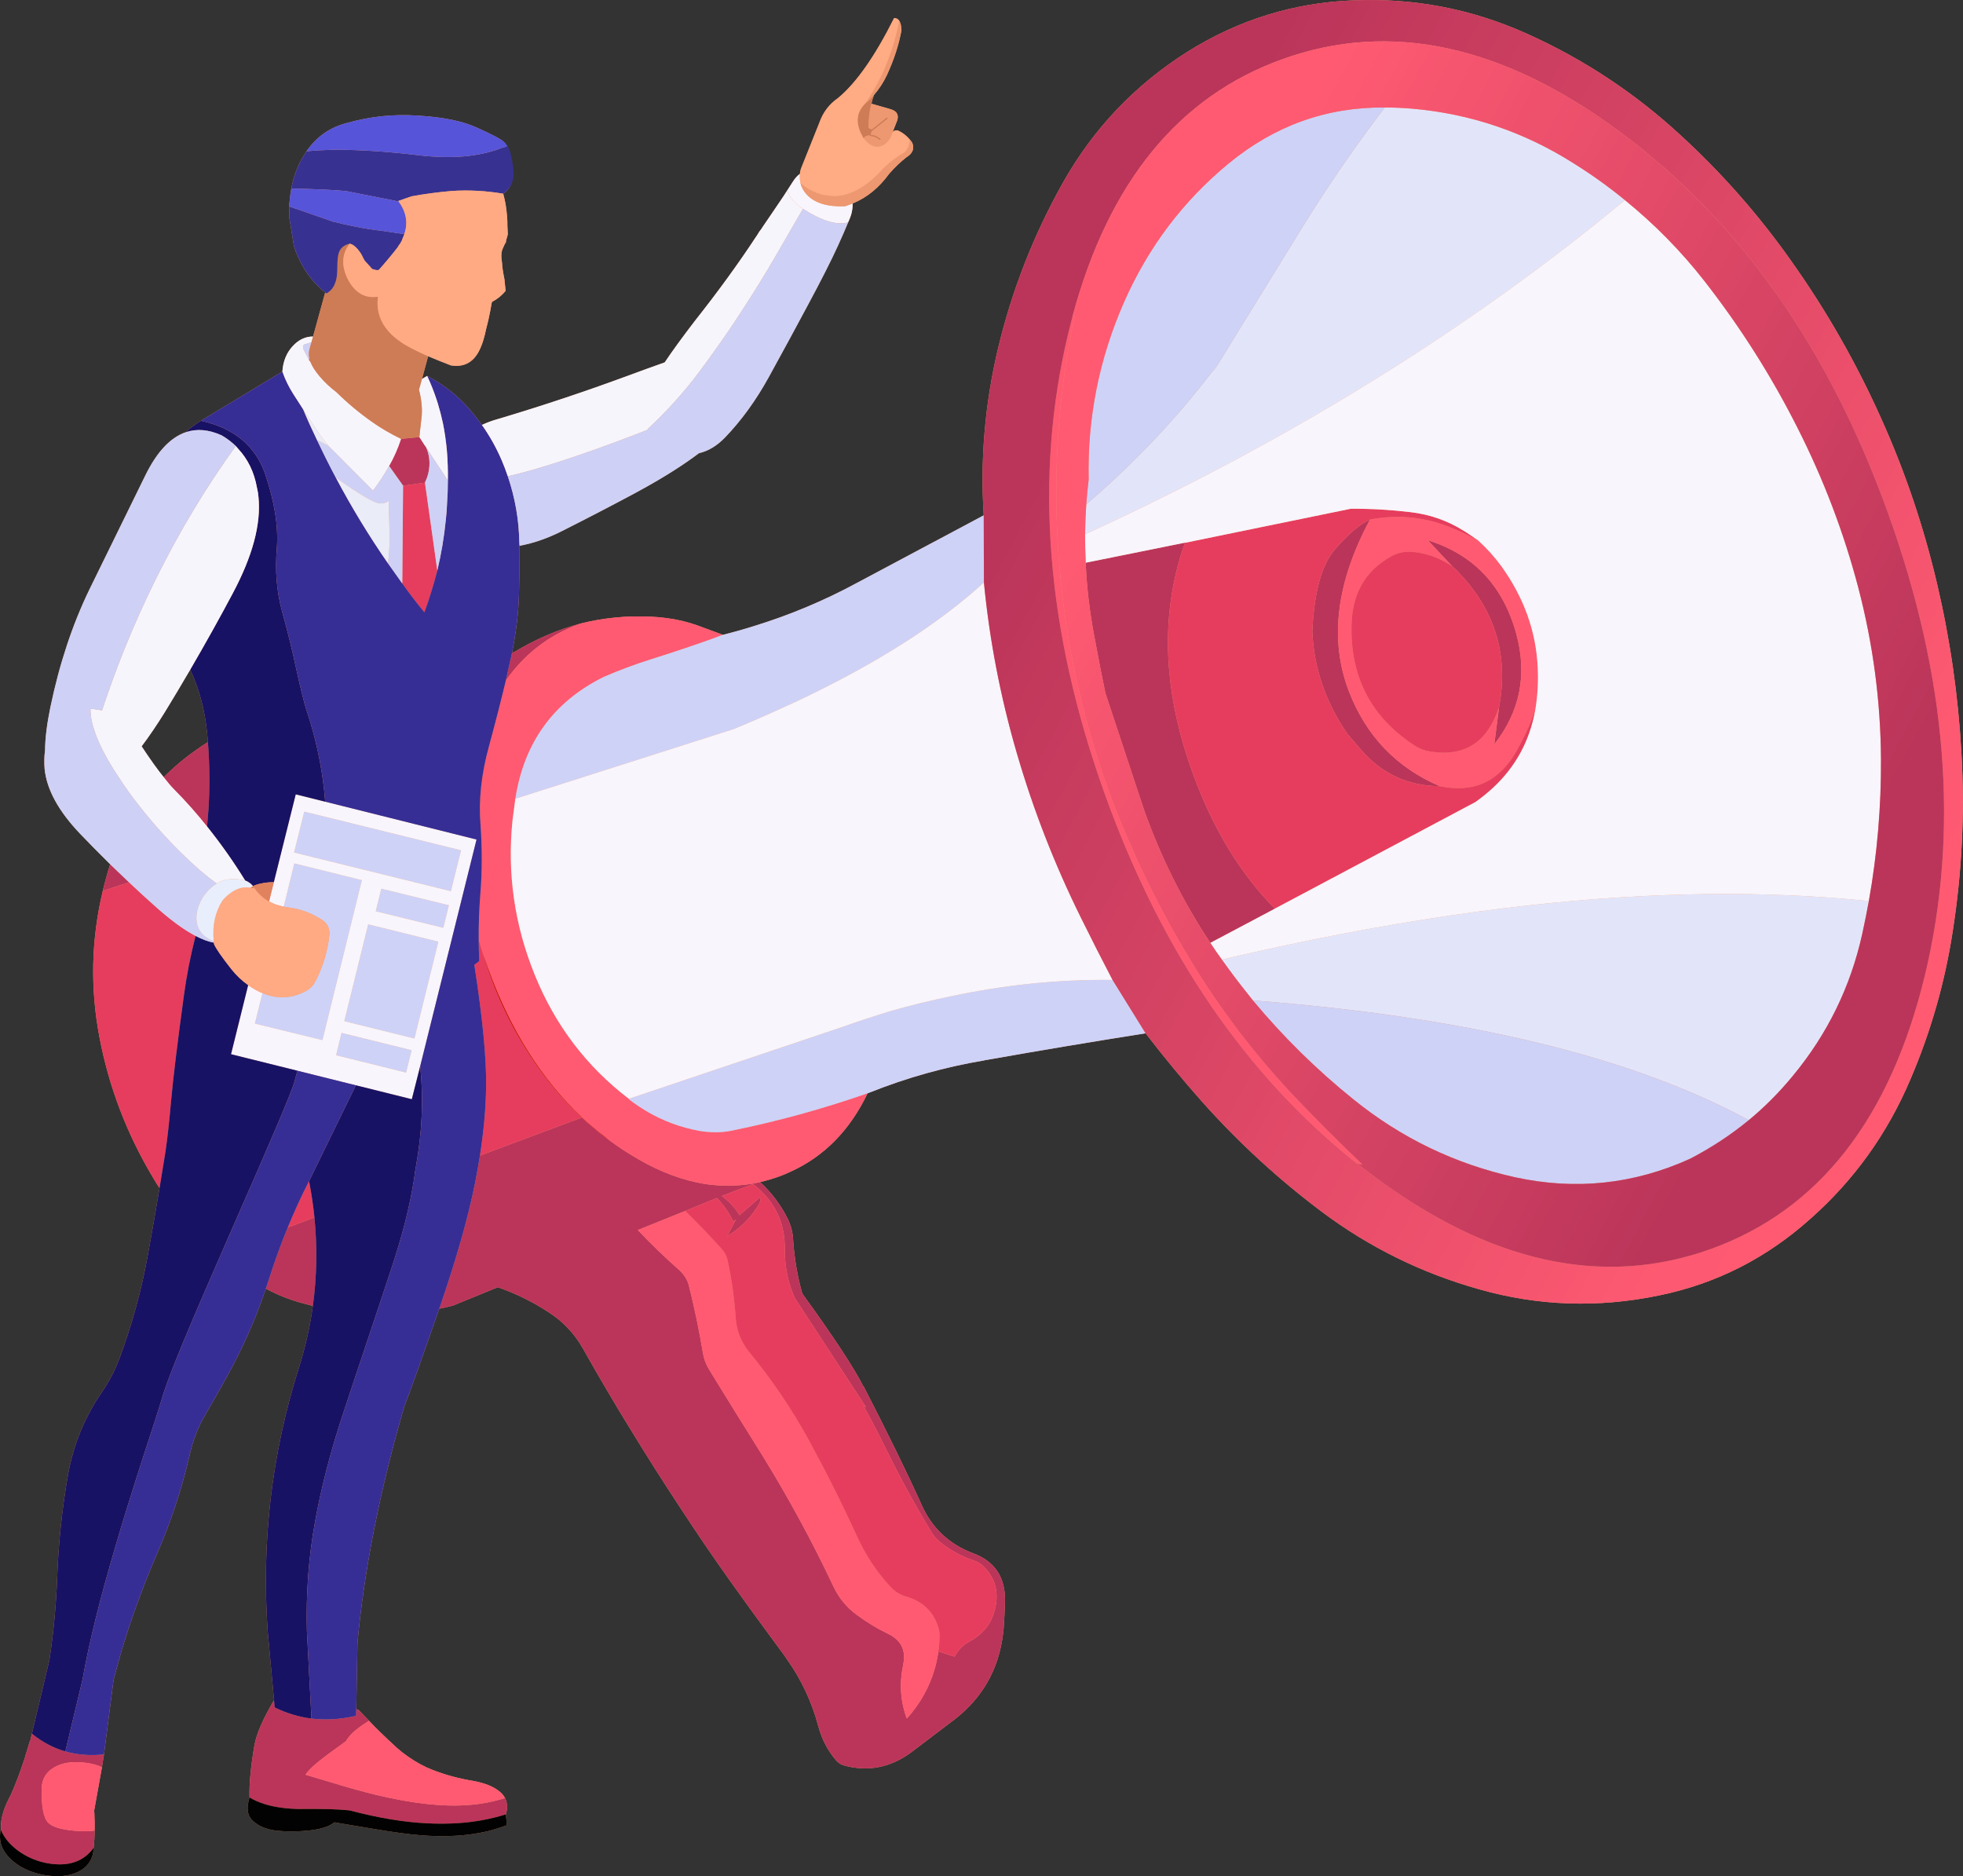<?xml version="1.0" encoding="UTF-8"?><svg xmlns="http://www.w3.org/2000/svg" xmlns:xlink="http://www.w3.org/1999/xlink" height="471.1" preserveAspectRatio="xMidYMid meet" version="1.0" viewBox="0.0 0.0 492.9 471.1" width="492.9" zoomAndPan="magnify"><rect x="0.0" y="0.0" width="492.9" height="471.1" fill="#333333" stroke="none"/><defs><clipPath id="a"><path d="M 0 0 L 492.859 0 L 492.859 471.078 L 0 471.078 Z M 0 0"/></clipPath><clipPath id="b"><path d="M 0 451 L 128 451 L 128 471.078 L 0 471.078 Z M 0 451"/></clipPath><clipPath id="c"><path d="M 246 0 L 492.859 0 L 492.859 328 L 246 328 Z M 246 0"/></clipPath><clipPath id="d"><path d="M 269.309 79.438 C 268.977 80.703 268.625 82.086 268.258 83.586 C 259.559 119.688 262.641 158.371 277.508 199.637 C 291.773 239.203 312.875 270.055 340.809 292.188 L 344.309 294.836 C 374.008 317.105 402.441 323.355 429.609 313.586 C 456.742 303.789 474.656 280.855 483.359 244.789 C 492.023 208.688 488.926 170.02 474.059 128.785 C 459.227 87.52 436.957 55.754 407.258 33.488 C 377.559 11.285 349.125 5.086 321.957 14.887 C 295.926 24.254 278.375 45.77 269.309 79.438 Z M 287.656 259.438 L 279.359 246.039 C 276.691 240.938 274.074 235.785 271.508 230.586 C 264.844 217.152 259.426 203.254 255.258 188.887 C 251.191 174.887 248.457 160.672 247.059 146.238 L 247.008 129.387 C 246.105 115.32 247.309 101.336 250.609 87.438 C 254.109 72.836 259.523 59.004 266.859 45.938 C 274.523 32.305 284.992 21.305 298.258 12.938 C 311.059 4.938 324.926 0.652 339.859 0.086 C 355.125 -0.547 369.691 2.27 383.559 8.535 C 397.691 14.902 410.457 23.336 421.859 33.836 C 432.426 43.504 441.824 54.203 450.059 65.938 C 458.758 78.238 466.207 91.32 472.406 105.188 C 478.375 118.453 483.039 132.27 486.406 146.637 C 489.676 160.57 491.707 174.719 492.508 189.086 C 493.375 204.121 492.641 219.055 490.309 233.887 C 488.344 246.723 484.789 259.121 479.656 271.086 C 473.891 284.652 465.559 296.27 454.656 305.938 C 443.594 315.871 430.926 322.305 416.656 325.238 C 401.289 328.438 386.191 327.922 371.359 323.688 C 356.992 319.652 343.859 313.188 331.957 304.289 C 321.094 296.152 311.074 286.953 301.906 276.688 C 296.941 271.086 292.191 265.336 287.656 259.438"/></clipPath><clipPath id="f"><path d="M 265 10 L 489 10 L 489 319 L 265 319 Z M 265 10"/></clipPath><clipPath id="g"><path d="M 314.609 251.188 C 322.207 260.32 330.625 268.605 339.859 276.039 C 351.859 285.738 365.391 292.254 380.457 295.586 C 395.625 298.887 410.258 297.336 424.359 290.938 C 429.691 288.172 434.609 284.938 439.109 281.238 C 443.074 277.973 446.758 274.27 450.156 270.137 C 458.859 259.637 464.676 247.738 467.609 234.438 C 468.207 231.703 468.758 228.973 469.258 226.238 C 471.359 214.438 472.375 202.52 472.309 190.488 C 472.207 175.988 470.309 161.672 466.609 147.535 C 462.977 133.703 457.891 120.336 451.359 107.438 C 444.789 94.402 436.992 82.105 427.957 70.535 C 422.094 63.035 415.441 56.27 408.008 50.238 C 403.941 46.902 399.691 43.855 395.258 41.086 C 382.789 33.152 369.242 28.555 354.609 27.285 C 352.309 27.086 350.008 26.988 347.707 26.988 C 333.109 26.855 320.023 31.555 308.457 41.086 C 297.023 50.52 288.273 62.137 282.207 75.938 C 275.977 90.137 273.023 104.953 273.359 120.387 C 273.094 122.621 272.891 124.703 272.758 126.637 C 272.594 129.004 272.492 131.504 272.457 134.137 C 272.457 136.402 272.508 138.785 272.609 141.285 C 272.875 147.488 273.609 153.703 274.809 159.938 C 275.977 166.203 276.891 170.902 277.559 174.035 L 287.258 203.336 C 291.492 215.238 297.039 226.371 303.906 236.738 C 304.906 238.27 305.875 239.672 306.809 240.938 L 308.508 243.289 C 310.441 245.922 312.477 248.555 314.609 251.188 Z M 340.809 292.188 L 342.156 292.438 C 336.391 286.938 330.977 281.539 325.906 276.238 C 316.344 266.27 307.891 255.438 300.559 243.738 C 292.258 230.438 285.273 216.473 279.609 201.836 C 274.609 188.77 270.906 175.371 268.508 161.637 C 267.441 155.469 266.625 149.152 266.059 142.688 C 265.289 133.719 265.059 124.836 265.359 116.035 C 265.758 103.77 267.242 91.586 269.809 79.488 L 269.309 79.438 C 278.375 45.77 295.926 24.254 321.957 14.887 C 349.125 5.086 377.559 11.285 407.258 33.488 C 436.957 55.754 459.227 87.52 474.059 128.785 C 488.926 170.02 492.023 208.688 483.359 244.789 C 474.656 280.855 456.742 303.789 429.609 313.586 C 402.441 323.355 374.008 317.105 344.309 294.836 L 340.809 292.188"/></clipPath><linearGradient gradientTransform="rotate(28.051 -83.255 585.766) scale(237.158)" gradientUnits="userSpaceOnUse" id="e" x1="-.287" x2="1.283" xlink:actuate="onLoad" xlink:show="other" xlink:type="simple" xmlns:xlink="http://www.w3.org/1999/xlink" y1="0" y2="0"><stop offset="0" stop-color="#bb355a"/><stop offset=".125" stop-color="#bb355a"/><stop offset=".188" stop-color="#bb355a"/><stop offset=".195" stop-color="#bc355a"/><stop offset=".203" stop-color="#bd365b"/><stop offset=".211" stop-color="#be365b"/><stop offset=".219" stop-color="#be375b"/><stop offset=".227" stop-color="#bf375b"/><stop offset=".234" stop-color="#c0385c"/><stop offset=".242" stop-color="#c1385c"/><stop offset=".25" stop-color="#c2395c"/><stop offset=".258" stop-color="#c3395d"/><stop offset=".266" stop-color="#c33a5d"/><stop offset=".273" stop-color="#c43a5d"/><stop offset=".281" stop-color="#c53a5e"/><stop offset=".289" stop-color="#c63b5e"/><stop offset=".297" stop-color="#c73b5e"/><stop offset=".305" stop-color="#c83c5e"/><stop offset=".313" stop-color="#c83c5f"/><stop offset=".32" stop-color="#c93d5f"/><stop offset=".328" stop-color="#ca3d5f"/><stop offset=".336" stop-color="#cb3e60"/><stop offset=".344" stop-color="#cc3e60"/><stop offset=".352" stop-color="#cd3f60"/><stop offset=".359" stop-color="#cd3f61"/><stop offset=".367" stop-color="#ce3f61"/><stop offset=".375" stop-color="#cf4061"/><stop offset=".383" stop-color="#d04061"/><stop offset=".391" stop-color="#d14162"/><stop offset=".398" stop-color="#d24162"/><stop offset=".406" stop-color="#d24262"/><stop offset=".414" stop-color="#d34263"/><stop offset=".422" stop-color="#d44363"/><stop offset=".43" stop-color="#d54363"/><stop offset=".438" stop-color="#d64463"/><stop offset=".445" stop-color="#d74464"/><stop offset=".453" stop-color="#d74464"/><stop offset=".461" stop-color="#d84564"/><stop offset=".469" stop-color="#d94565"/><stop offset=".477" stop-color="#da4665"/><stop offset=".484" stop-color="#db4665"/><stop offset=".492" stop-color="#dc4766"/><stop offset=".5" stop-color="#dc4766"/><stop offset=".508" stop-color="#dd4866"/><stop offset=".516" stop-color="#de4866"/><stop offset=".523" stop-color="#df4967"/><stop offset=".531" stop-color="#e04967"/><stop offset=".539" stop-color="#e14967"/><stop offset=".547" stop-color="#e14a68"/><stop offset=".555" stop-color="#e24a68"/><stop offset=".563" stop-color="#e34b68"/><stop offset=".57" stop-color="#e44b68"/><stop offset=".578" stop-color="#e54c69"/><stop offset=".586" stop-color="#e64c69"/><stop offset=".594" stop-color="#e64d69"/><stop offset=".602" stop-color="#e74d6a"/><stop offset=".609" stop-color="#e84e6a"/><stop offset=".617" stop-color="#e94e6a"/><stop offset=".625" stop-color="#ea4e6b"/><stop offset=".633" stop-color="#eb4f6b"/><stop offset=".641" stop-color="#eb4f6b"/><stop offset=".648" stop-color="#ec506b"/><stop offset=".656" stop-color="#ed506c"/><stop offset=".664" stop-color="#ee516c"/><stop offset=".672" stop-color="#ef516c"/><stop offset=".68" stop-color="#f0526d"/><stop offset=".688" stop-color="#f0526d"/><stop offset=".695" stop-color="#f1536d"/><stop offset=".703" stop-color="#f2536d"/><stop offset=".711" stop-color="#f3536e"/><stop offset=".719" stop-color="#f4546e"/><stop offset=".727" stop-color="#f5546e"/><stop offset=".734" stop-color="#f5556f"/><stop offset=".742" stop-color="#f6556f"/><stop offset=".75" stop-color="#f7566f"/><stop offset=".758" stop-color="#f85670"/><stop offset=".766" stop-color="#f95770"/><stop offset=".773" stop-color="#fa5770"/><stop offset=".781" stop-color="#fa5870"/><stop offset=".789" stop-color="#fb5871"/><stop offset=".797" stop-color="#fc5871"/><stop offset=".805" stop-color="#fd5971"/><stop offset=".813" stop-color="#fe5972"/><stop offset=".875" stop-color="#ff5a72"/><stop offset="1" stop-color="#ff5a72"/></linearGradient><linearGradient gradientTransform="scale(-210.436) rotate(28.002 .923 -4.979)" gradientUnits="userSpaceOnUse" id="h" x1="-.34" x2="1.322" xlink:actuate="onLoad" xlink:show="other" xlink:type="simple" xmlns:xlink="http://www.w3.org/1999/xlink" y1="0" y2="0"><stop offset="0" stop-color="#bb355a"/><stop offset=".125" stop-color="#bb355a"/><stop offset=".188" stop-color="#bb355a"/><stop offset=".203" stop-color="#bb355a"/><stop offset=".211" stop-color="#bb355a"/><stop offset=".219" stop-color="#bc365a"/><stop offset=".227" stop-color="#bd365b"/><stop offset=".234" stop-color="#be375b"/><stop offset=".242" stop-color="#bf375b"/><stop offset=".25" stop-color="#c0385c"/><stop offset=".258" stop-color="#c1385c"/><stop offset=".266" stop-color="#c1395c"/><stop offset=".273" stop-color="#c2395d"/><stop offset=".281" stop-color="#c3395d"/><stop offset=".289" stop-color="#c43a5d"/><stop offset=".297" stop-color="#c53a5e"/><stop offset=".305" stop-color="#c63b5e"/><stop offset=".313" stop-color="#c73b5e"/><stop offset=".32" stop-color="#c83c5e"/><stop offset=".328" stop-color="#c93c5f"/><stop offset=".336" stop-color="#c93d5f"/><stop offset=".344" stop-color="#ca3d5f"/><stop offset=".352" stop-color="#cb3e60"/><stop offset=".359" stop-color="#cc3e60"/><stop offset=".367" stop-color="#cd3f60"/><stop offset=".375" stop-color="#ce3f61"/><stop offset=".383" stop-color="#cf4061"/><stop offset=".391" stop-color="#d04061"/><stop offset=".398" stop-color="#d04162"/><stop offset=".406" stop-color="#d14162"/><stop offset=".414" stop-color="#d24262"/><stop offset=".422" stop-color="#d34263"/><stop offset=".43" stop-color="#d44363"/><stop offset=".438" stop-color="#d54363"/><stop offset=".445" stop-color="#d64463"/><stop offset=".453" stop-color="#d74464"/><stop offset=".461" stop-color="#d84564"/><stop offset=".469" stop-color="#d84564"/><stop offset=".477" stop-color="#d94565"/><stop offset=".484" stop-color="#da4665"/><stop offset=".492" stop-color="#db4665"/><stop offset=".5" stop-color="#dc4766"/><stop offset=".508" stop-color="#dd4766"/><stop offset=".516" stop-color="#de4866"/><stop offset=".523" stop-color="#df4867"/><stop offset=".531" stop-color="#df4967"/><stop offset=".539" stop-color="#e04967"/><stop offset=".547" stop-color="#e14a67"/><stop offset=".555" stop-color="#e24a68"/><stop offset=".563" stop-color="#e34b68"/><stop offset=".57" stop-color="#e44b68"/><stop offset=".578" stop-color="#e54c69"/><stop offset=".586" stop-color="#e64c69"/><stop offset=".594" stop-color="#e74d69"/><stop offset=".602" stop-color="#e74d6a"/><stop offset=".609" stop-color="#e84e6a"/><stop offset=".617" stop-color="#e94e6a"/><stop offset=".625" stop-color="#ea4f6b"/><stop offset=".633" stop-color="#eb4f6b"/><stop offset=".641" stop-color="#ec506b"/><stop offset=".648" stop-color="#ed506c"/><stop offset=".656" stop-color="#ee516c"/><stop offset=".664" stop-color="#ee516c"/><stop offset=".672" stop-color="#ef516c"/><stop offset=".68" stop-color="#f0526d"/><stop offset=".688" stop-color="#f1526d"/><stop offset=".695" stop-color="#f2536d"/><stop offset=".703" stop-color="#f3536e"/><stop offset=".711" stop-color="#f4546e"/><stop offset=".719" stop-color="#f5546e"/><stop offset=".727" stop-color="#f6556f"/><stop offset=".734" stop-color="#f6556f"/><stop offset=".742" stop-color="#f7566f"/><stop offset=".75" stop-color="#f85670"/><stop offset=".758" stop-color="#f95770"/><stop offset=".766" stop-color="#fa5770"/><stop offset=".773" stop-color="#fb5871"/><stop offset=".781" stop-color="#fc5871"/><stop offset=".789" stop-color="#fd5971"/><stop offset=".797" stop-color="#fd5971"/><stop offset=".805" stop-color="#fe5a72"/><stop offset=".813" stop-color="#ff5a72"/><stop offset=".875" stop-color="#ff5a72"/><stop offset="1" stop-color="#ff5a72"/></linearGradient></defs><g><g clip-path="url(#a)"><path d="M 47.758 168.137 C 50.023 172.969 51.441 178.27 52.008 184.035 L 52.207 186.336 C 51.375 186.836 50.492 187.422 49.559 188.086 C 46.559 190.152 43.742 192.504 41.105 195.137 C 39.539 193.203 37.691 190.621 35.559 187.387 C 37.492 184.82 39.457 181.922 41.457 178.688 C 43.457 175.422 45.559 171.902 47.758 168.137 Z M 320.109 228.137 L 320.309 228.035 L 319.859 228.285 Z M 297.359 136.285 L 297.758 136.238 L 297.559 136.285 Z M 492.508 189.086 C 491.707 174.719 489.676 160.57 486.406 146.637 C 483.039 132.27 478.375 118.453 472.406 105.188 C 466.207 91.32 458.758 78.238 450.059 65.938 C 441.824 54.203 432.426 43.504 421.859 33.836 C 410.457 23.336 397.691 14.902 383.559 8.535 C 369.691 2.27 355.125 -0.547 339.859 0.086 C 324.926 0.652 311.059 4.938 298.258 12.938 C 284.992 21.305 274.523 32.305 266.859 45.938 C 259.523 59.004 254.109 72.836 250.609 87.438 C 247.309 101.336 246.105 115.32 247.008 129.387 L 215.105 146.387 C 206.84 150.855 198.191 154.469 189.156 157.238 C 186.625 158.035 184.074 158.754 181.508 159.387 L 175.156 157.035 C 172.625 156.137 170.039 155.52 167.406 155.188 C 166.242 155.02 164.941 154.902 163.508 154.836 C 157.406 154.535 151.457 155.121 145.656 156.586 C 140.059 158.086 134.559 160.453 129.156 163.688 L 128.559 163.938 C 129.59 158.738 130.176 153.938 130.309 149.535 C 130.441 144.27 130.492 140.105 130.457 137.035 C 134.023 136.371 137.605 135.121 141.207 133.285 C 147.809 129.953 153.84 126.82 159.309 123.887 C 165.141 120.754 170.039 117.754 174.008 114.887 L 175.508 113.785 C 177.84 113.254 180.023 111.938 182.059 109.836 C 186.156 105.57 189.809 100.535 193.008 94.738 C 196.84 87.77 200.125 81.719 202.855 76.586 C 206.191 70.387 208.707 65.422 210.406 61.688 C 211.441 59.422 212.289 57.469 212.957 55.836 C 213.289 55.105 213.539 54.469 213.707 53.938 C 213.973 53.035 214.105 52.086 214.105 51.086 C 217.676 49.621 220.723 47.137 223.258 43.637 C 224.656 42.035 226.105 40.652 227.605 39.488 C 229.176 38.52 229.656 37.305 229.059 35.836 C 228.891 35.57 228.676 35.285 228.406 34.988 C 227.539 33.988 226.574 33.254 225.508 32.785 C 225.008 32.621 224.559 32.738 224.156 33.137 L 225.309 30.188 C 225.742 28.719 225.09 27.77 223.355 27.336 L 218.809 26.035 C 218.941 25.371 219.156 24.637 219.457 23.836 C 220.758 22.336 221.84 20.672 222.707 18.836 C 224.473 15.004 225.691 11.27 226.355 7.637 C 226.324 6.535 226.141 5.738 225.809 5.238 C 225.508 4.77 225.074 4.535 224.508 4.535 C 219.707 14.137 215.008 20.836 210.406 24.637 C 208.207 26.137 206.641 28.219 205.707 30.887 L 201.105 42.387 C 200.973 42.82 200.891 43.238 200.855 43.637 C 200.191 44.137 199.605 44.785 199.105 45.586 L 197.656 47.836 C 197.289 48.438 196.605 49.469 195.605 50.938 L 191.457 57.035 C 191.457 57.07 191.375 57.203 191.207 57.438 L 190.605 58.238 C 190.34 58.703 190.074 59.121 189.809 59.488 C 185.406 66.188 180.309 73.203 174.508 80.535 C 171.309 84.703 168.773 88.188 166.906 90.988 C 163.707 92.121 160.676 93.219 157.809 94.285 C 147.074 98.254 136.176 101.887 125.105 105.188 C 123.641 105.586 122.273 106.086 121.008 106.688 C 119.676 104.82 118.207 103.035 116.605 101.336 C 113.906 98.535 110.789 96.219 107.258 94.387 L 105.957 95.137 L 107.508 89.438 C 109.141 90.137 111.039 90.902 113.207 91.738 C 116.676 92.305 119.156 90.836 120.656 87.336 C 121.191 86.137 121.656 84.57 122.059 82.637 L 122.605 80.438 C 122.973 78.77 123.258 77.32 123.457 76.086 L 123.559 75.785 C 124.891 75.086 126.023 74.172 126.957 73.035 L 126.656 70.086 C 126.289 68.285 126.09 66.922 126.059 65.988 C 125.789 64.453 125.84 63.398 126.207 62.535 C 126.473 62.035 126.723 61.078 126.957 61.078 L 127.008 61.078 C 127.074 60.078 127.105 60.5 127.105 60.336 C 127.273 59.836 127.406 59.293 127.508 58.859 C 127.473 58.16 127.441 57.426 127.406 56.723 C 127.441 55.289 127.289 53.473 126.957 51.305 C 126.789 50.406 126.59 49.512 126.355 48.645 C 128.457 47.215 129.062 44.977 128.629 41.941 C 128.23 39.109 128 37.387 127 36.785 L 127 36.738 C 127 36.703 127.211 36.672 127.18 36.637 L 127.242 36.586 C 127.012 36.188 126.684 35.77 126.148 35.336 C 125.516 34.805 123.43 33.719 119.828 32.086 C 116.23 30.422 111.293 29.402 104.992 29.035 C 98.926 28.605 92.969 29.219 87.102 30.887 C 82.867 31.953 79.488 34.32 76.953 37.988 C 76.887 38.02 76.855 38.086 76.855 38.188 C 75.023 40.785 73.789 43.836 73.156 47.336 C 72.957 48.402 72.824 49.355 72.758 50.188 C 72.691 50.688 72.656 51.238 72.656 51.836 C 72.625 51.969 72.641 52.086 72.707 52.188 C 72.641 52.32 72.625 52.453 72.656 52.586 C 72.625 53.355 72.605 53.953 72.605 54.387 L 73.809 61.785 L 74.309 63.238 C 75.906 67.402 78.355 70.805 81.656 73.438 L 78.605 84.488 C 76.707 84.488 75.023 85.27 73.559 86.836 C 71.957 88.535 71.074 90.688 70.906 93.285 L 50.457 105.637 C 48.992 106.535 47.707 107.504 46.605 108.535 C 42.742 109.871 39.355 113.504 36.457 119.438 L 22.457 147.988 C 18.191 156.785 14.926 166.637 12.656 177.535 C 11.789 181.703 11.34 185.336 11.309 188.438 C 11.105 189.871 11.074 191.422 11.207 193.086 C 11.742 198.285 14.742 203.738 20.207 209.438 C 22.309 211.637 24.789 214.152 27.656 216.988 C 27.289 218.152 26.973 219.238 26.707 220.238 C 26.34 221.473 26.039 222.621 25.809 223.688 C 22.906 235.82 22.625 248.039 24.957 260.336 C 27.324 272.836 31.809 284.605 38.406 295.637 C 38.941 296.57 39.492 297.453 40.059 298.289 C 39.156 303.723 38.141 309.539 37.008 315.738 C 35.441 324.203 33.141 332.555 30.105 340.789 C 29.008 343.789 27.539 346.637 25.707 349.336 C 21.273 355.77 18.391 362.789 17.059 370.387 C 15.559 378.953 14.656 387.57 14.355 396.238 C 14.09 403.07 13.441 409.922 12.406 416.789 L 8.008 435.289 L 7.605 436.988 C 7.543 437.02 7.508 437.07 7.508 437.137 L 6.355 440.887 C 6.258 441.32 6.156 441.656 6.059 441.887 C 4.891 445.387 3.758 448.355 2.656 450.789 C 1.258 453.32 0.457 455.656 0.258 457.789 C 0.223 458.289 0.207 458.82 0.207 459.387 C -0.426 462.121 0.391 464.57 2.656 466.738 C 4.691 468.703 7.355 470.02 10.656 470.688 C 13.992 471.355 16.855 471.172 19.258 470.137 L 20.156 469.688 C 22.324 468.422 23.441 466.504 23.508 463.938 C 23.676 462.406 23.758 460.953 23.758 459.586 C 23.789 458.355 23.773 457.055 23.707 455.688 L 23.656 454.539 C 24.656 448.938 25.309 445.32 25.605 443.688 L 26.105 440.488 L 28.508 421.836 C 29.176 419.238 29.875 416.688 30.605 414.188 C 33.074 406.055 35.973 398.121 39.309 390.387 C 42.906 382.188 45.707 373.703 47.707 364.938 C 48.473 361.539 49.758 358.289 51.559 355.188 C 53.625 351.652 55.441 348.453 57.008 345.586 C 60.906 338.586 64.156 331.238 66.758 323.539 C 69.824 325.203 73.074 326.473 76.508 327.336 L 78.559 327.887 C 77.824 333.188 76.641 338.402 75.008 343.539 C 68.242 364.973 65.641 386.938 67.207 409.438 L 68.809 426.887 C 66.074 431.488 64.441 435.223 63.906 438.086 C 62.973 443.453 62.559 447.855 62.656 451.289 C 62.457 451.988 62.324 452.555 62.258 452.988 C 61.992 454.82 62.426 456.238 63.559 457.238 C 64.992 458.539 66.957 459.336 69.457 459.637 C 72.023 459.906 74.758 459.887 77.656 459.586 C 80.625 459.254 82.723 458.57 83.957 457.539 L 94.707 459.336 C 98.875 460.039 102.523 460.52 105.656 460.789 C 111.789 461.289 117.375 460.953 122.406 459.789 C 124.074 459.355 125.676 458.855 127.207 458.289 C 127.207 457.422 127.141 456.504 127.008 455.539 L 127.105 455.289 C 127.273 454.586 127.355 453.938 127.355 453.336 L 127.309 453.289 C 127.273 452.621 127.105 452.004 126.809 451.438 C 126.375 450.605 125.656 449.871 124.656 449.238 C 123.059 448.172 120.723 447.406 117.656 446.938 C 113.891 446.238 110.406 445.188 107.207 443.789 C 105.105 442.82 103.023 441.539 100.957 439.938 C 99.992 439.172 99.105 438.387 98.309 437.586 L 97.656 436.988 C 97.023 436.387 96.258 435.656 95.355 434.789 C 94.523 433.988 93.625 433.07 92.656 432.039 L 90.059 429.336 L 89.457 429.137 L 89.758 412.488 C 91.457 393.988 95.391 374.152 101.559 352.988 C 103.059 349.188 105.926 341.172 110.156 328.938 L 110.309 328.586 C 111.473 328.355 112.625 328.086 113.758 327.789 L 125.008 323.188 C 129.508 324.754 133.742 326.836 137.707 329.438 C 141.375 331.77 144.273 334.836 146.406 338.637 C 150.34 345.637 154.375 352.488 158.508 359.188 C 162.441 365.621 166.473 371.973 170.605 378.238 C 174.84 384.738 179.105 391.004 183.406 397.039 C 187.707 403.07 192.207 409.254 196.906 415.586 L 197.656 416.688 C 201.223 421.723 203.824 427.27 205.457 433.336 C 206.289 436.539 207.758 439.387 209.855 441.887 C 210.457 442.621 211.242 443.105 212.207 443.336 C 218.176 444.871 223.742 443.723 228.906 439.887 L 238.855 432.336 C 243.492 428.938 246.906 424.855 249.109 420.086 L 249.508 419.188 C 250.844 416.055 251.676 412.621 252.008 408.887 C 252.176 406.688 252.289 404.355 252.359 401.887 C 252.426 395.988 249.789 392.039 244.457 390.039 C 238.426 387.77 234.105 383.77 231.508 378.039 C 227.906 370.039 223.008 360.02 216.809 347.988 C 216.836 348.086 216.863 348.188 216.883 348.289 C 214.57 343.629 209.43 335.797 201.457 324.789 C 200.223 320.422 199.457 315.938 199.156 311.336 C 199.09 309.539 198.641 307.77 197.809 306.039 C 196.074 302.539 193.758 299.453 190.855 296.789 C 192.559 296.387 194.141 295.922 195.605 295.387 C 196.707 294.988 197.742 294.555 198.707 294.086 C 207.039 290.254 213.426 283.723 217.855 274.488 L 218.406 274.289 C 227.676 270.586 237.258 267.902 247.156 266.238 C 247.289 266.172 247.457 266.137 247.656 266.137 C 260.992 263.77 274.324 261.539 287.656 259.438 C 292.191 265.336 296.941 271.086 301.906 276.688 C 311.074 286.953 321.094 296.152 331.957 304.289 C 343.859 313.188 356.992 319.652 371.359 323.688 C 386.191 327.922 401.289 328.438 416.656 325.238 C 430.926 322.305 443.594 315.871 454.656 305.938 C 465.559 296.27 473.891 284.652 479.656 271.086 C 484.789 259.121 488.344 246.723 490.309 233.887 C 492.641 219.055 493.375 204.121 492.508 189.086" fill="#ed9870" fill-rule="evenodd"/></g><g><path d="M 469.258 226.238 C 468.758 228.973 468.207 231.703 467.609 234.438 C 464.676 247.738 458.859 259.637 450.156 270.137 C 446.758 274.27 443.074 277.973 439.109 281.238 C 409.742 265.305 368.242 255.289 314.609 251.188 C 312.477 248.555 310.441 245.922 308.508 243.289 L 306.809 240.938 C 314.809 239.07 322.324 237.422 329.359 235.988 C 348.391 232.121 366.508 229.238 383.707 227.336 C 414.609 223.902 443.125 223.535 469.258 226.238 Z M 347.707 26.988 C 350.008 26.988 352.309 27.086 354.609 27.285 C 369.242 28.555 382.789 33.152 395.258 41.086 C 399.691 43.855 403.941 46.902 408.008 50.238 C 368.707 82.77 323.523 110.738 272.457 134.137 C 272.492 131.504 272.594 129.004 272.758 126.637 C 284.824 116.27 295.406 105.105 304.508 93.137 C 305.008 92.672 305.441 92.121 305.809 91.488 L 326.809 57.387 C 333.309 46.855 340.273 36.719 347.707 26.988" fill="#e2e5fa" fill-rule="evenodd"/></g><g><path d="M 16.406 439.738 C 19.441 440.605 22.676 440.855 26.105 440.488 L 25.605 443.688 C 24.074 443.02 22.391 442.621 20.559 442.488 C 17.824 442.254 15.539 442.656 13.707 443.688 C 11.605 444.855 10.523 446.656 10.457 449.086 C 10.391 453.555 10.926 456.387 12.059 457.586 C 12.289 457.82 12.574 458.039 12.906 458.238 C 14.473 459.172 17.289 459.688 21.355 459.789 C 22.258 459.789 23.059 459.723 23.758 459.586 C 23.758 460.953 23.676 462.406 23.508 463.938 C 21.406 466.836 18.406 468.223 14.508 468.086 C 13.406 468.055 12.258 467.906 11.059 467.637 C 8.656 467.07 6.473 466.07 4.508 464.637 C 2.441 463.105 1.008 461.355 0.207 459.387 C 0.207 458.82 0.223 458.289 0.258 457.789 C 0.457 455.656 1.258 453.32 2.656 450.789 C 3.758 448.355 4.891 445.387 6.059 441.887 C 6.156 441.656 6.258 441.32 6.355 440.887 L 7.508 437.137 C 7.508 437.07 7.543 437.02 7.605 436.988 L 8.008 435.289 C 10.605 437.387 13.406 438.871 16.406 439.738 Z M 78.207 431.488 C 81.875 431.922 85.605 431.688 89.406 430.789 L 89.457 429.137 L 90.059 429.336 L 92.656 432.039 L 91.457 432.836 C 89.191 434.305 87.656 435.754 86.855 437.188 C 84.492 438.887 82.973 439.988 82.309 440.488 C 79.375 442.656 77.508 444.355 76.707 445.586 L 84.105 447.789 C 87.707 448.887 91.074 449.82 94.207 450.586 C 103.441 452.82 111.258 453.688 117.656 453.188 C 120.824 452.953 123.875 452.371 126.809 451.438 C 127.105 452.004 127.273 452.621 127.309 453.289 L 127.355 453.336 C 127.355 453.938 127.273 454.586 127.105 455.289 L 127.008 455.539 C 123.176 456.738 119.191 457.473 115.059 457.738 C 112.559 457.906 109.973 457.922 107.309 457.789 C 101.473 457.52 94.957 456.438 87.758 454.539 C 85.059 454.238 80.773 454.121 74.906 454.188 C 71.809 454.121 69.074 453.738 66.707 453.039 C 65.141 452.57 63.789 451.988 62.656 451.289 C 62.559 447.855 62.973 443.453 63.906 438.086 C 64.441 435.223 66.074 431.488 68.809 426.887 L 68.957 428.688 C 71.957 430.156 75.039 431.086 78.207 431.488 Z M 66.758 323.539 L 67.508 321.289 C 68.941 316.754 70.523 312.387 72.258 308.188 L 78.957 305.688 C 79.691 313.188 79.559 320.586 78.559 327.887 L 76.508 327.336 C 73.074 326.473 69.824 325.203 66.758 323.539 Z M 32.406 221.535 L 25.809 223.688 C 26.039 222.621 26.34 221.473 26.707 220.238 C 26.973 219.238 27.289 218.152 27.656 216.988 Z M 106.707 121.188 L 101.207 121.938 L 97.707 116.988 C 98.906 114.887 99.906 112.621 100.707 110.188 L 105.309 109.738 L 106.758 111.988 C 106.824 112.02 106.855 112.055 106.855 112.086 L 107.059 112.387 L 107.008 112.387 L 107.105 112.535 C 108.039 114.902 108.09 117.336 107.258 119.836 C 107.125 120.203 106.973 120.57 106.809 120.938 C 106.773 121.004 106.742 121.086 106.707 121.188 Z M 41.105 195.137 C 43.742 192.504 46.559 190.152 49.559 188.086 C 50.492 187.422 51.375 186.836 52.207 186.336 C 52.676 192.336 52.707 198.137 52.309 203.738 C 52.273 203.938 52.176 205.203 52.008 207.535 C 49.441 204.305 46.691 201.203 43.758 198.238 C 42.992 197.473 42.105 196.438 41.105 195.137 Z M 376.406 177.535 C 378.809 164.672 375.492 153.469 366.457 143.938 C 365.824 143.238 365.227 142.652 364.656 142.188 L 358.508 135.637 C 369.977 139.203 377.375 147.004 380.707 159.035 C 383.539 169.336 381.707 178.621 375.207 186.887 Z M 344.008 130.438 C 335.539 146.238 333.758 160.57 338.656 173.438 C 342.957 184.703 350.574 192.688 361.508 197.387 C 353.508 197.355 346.875 194.254 341.609 188.086 L 338.309 184.238 C 332.844 176.27 329.906 167.703 329.508 158.535 C 329.977 148.672 331.859 141.82 335.156 137.988 C 338.492 134.121 341.441 131.605 344.008 130.438 Z M 172.059 304.039 L 160.156 308.836 C 163.391 312.27 166.824 315.586 170.457 318.789 C 171.723 319.922 172.559 321.223 172.957 322.688 C 174.355 328.254 175.539 333.938 176.508 339.738 C 176.742 341.203 177.273 342.605 178.105 343.938 C 182.105 350.473 186.59 357.703 191.559 365.637 C 198.09 376.238 203.992 387.121 209.258 398.289 C 210.59 401.152 212.523 403.52 215.059 405.387 C 217.559 407.254 220.191 408.855 222.957 410.188 C 223.523 410.453 223.957 410.703 224.258 410.938 C 226.625 412.539 227.457 414.922 226.758 418.086 L 226.758 418.137 C 225.789 422.77 226.105 427.223 227.707 431.488 C 231.105 427.688 233.457 423.453 234.758 418.789 C 235.125 417.52 235.406 416.137 235.605 414.637 L 239.707 415.938 C 240.539 414.305 241.789 413.039 243.457 412.137 C 246.625 410.402 248.676 407.973 249.609 404.836 C 250.977 400.305 250.141 396.504 247.109 393.438 C 246.375 392.672 245.539 392.137 244.605 391.836 C 241.441 390.805 238.559 389.223 235.957 387.086 C 235.09 386.355 234.355 385.488 233.758 384.488 C 229.855 378.055 226.191 371.355 222.758 364.387 C 221.391 361.586 219.984 358.828 218.531 356.113 C 217.965 355.047 217.391 353.988 216.809 352.938 L 216.781 352.914 L 216.809 352.914 L 217.508 353.387 L 199.559 325.887 C 197.855 322.02 197.023 317.953 197.059 313.688 C 197.156 307.188 194.691 301.871 189.656 297.738 L 189.156 297.289 C 186.391 298.289 183.758 299.289 181.258 300.289 L 181.855 300.738 C 183.355 301.938 184.641 303.387 185.707 305.086 L 190.605 300.836 C 191.273 300.703 191.09 301.488 190.059 303.188 C 188.125 306.152 185.641 308.539 182.605 310.336 L 184.809 306.137 L 184.156 306.738 C 183.059 304.473 181.676 302.488 180.008 300.789 Z M 190.855 296.789 C 193.758 299.453 196.074 302.539 197.809 306.039 C 198.641 307.77 199.09 309.539 199.156 311.336 C 199.457 315.938 200.223 320.422 201.457 324.789 C 209.43 335.797 214.57 343.629 216.883 348.289 C 216.863 348.188 216.836 348.086 216.809 347.988 C 223.008 360.02 227.906 370.039 231.508 378.039 C 234.105 383.77 238.426 387.77 244.457 390.039 C 249.789 392.039 252.426 395.988 252.359 401.887 C 252.289 404.355 252.176 406.688 252.008 408.887 C 251.676 412.621 250.844 416.055 249.508 419.188 L 249.109 420.086 C 246.906 424.855 243.492 428.938 238.855 432.336 L 228.906 439.887 C 223.742 443.723 218.176 444.871 212.207 443.336 C 211.242 443.105 210.457 442.621 209.855 441.887 C 207.758 439.387 206.289 436.539 205.457 433.336 C 203.824 427.27 201.223 421.723 197.656 416.688 L 196.906 415.586 C 192.207 409.254 187.707 403.07 183.406 397.039 C 179.105 391.004 174.84 384.738 170.605 378.238 C 166.473 371.973 162.441 365.621 158.508 359.188 C 154.375 352.488 150.34 345.637 146.406 338.637 C 144.273 334.836 141.375 331.77 137.707 329.438 C 133.742 326.836 129.508 324.754 125.008 323.188 L 113.758 327.789 C 112.625 328.086 111.473 328.355 110.309 328.586 C 114.605 316.086 117.605 305.52 119.309 296.887 C 119.742 294.723 120.141 292.473 120.508 290.137 L 146.059 280.586 C 146.891 281.355 147.742 282.105 148.605 282.836 C 149.973 284.004 151.355 285.121 152.758 286.188 L 152.008 285.488 C 152.906 286.223 153.723 286.836 154.457 287.336 C 155.656 288.203 156.926 289.039 158.258 289.836 C 163.855 293.336 169.375 295.672 174.809 296.836 C 175.574 297.004 176.355 297.152 177.156 297.289 C 181.125 297.855 185.059 297.82 188.957 297.188 Z M 127.008 170.887 L 128.559 163.938 L 129.156 163.688 C 134.559 160.453 140.059 158.086 145.656 156.586 C 145.59 156.652 145.492 156.703 145.355 156.738 C 137.789 159.504 131.676 164.219 127.008 170.887 Z M 320.109 228.137 L 319.859 228.285 L 303.906 236.738 C 297.039 226.371 291.492 215.238 287.258 203.336 L 277.559 174.035 C 276.891 170.902 275.977 166.203 274.809 159.938 C 273.609 153.703 272.875 147.488 272.609 141.285 L 297.359 136.285 L 297.559 136.285 C 296.691 138.586 295.941 141.086 295.309 143.785 C 291.574 159.453 292.977 176.238 299.508 194.137 C 304.477 207.902 311.344 219.238 320.109 228.137" fill="#bb355a" fill-rule="evenodd"/></g><g><path d="M 25.605 443.688 C 25.309 445.32 24.656 448.938 23.656 454.539 L 23.707 455.688 C 23.773 457.055 23.789 458.355 23.758 459.586 C 23.059 459.723 22.258 459.789 21.355 459.789 C 17.289 459.688 14.473 459.172 12.906 458.238 C 12.574 458.039 12.289 457.82 12.059 457.586 C 10.926 456.387 10.391 453.555 10.457 449.086 C 10.523 446.656 11.605 444.855 13.707 443.688 C 15.539 442.656 17.824 442.254 20.559 442.488 C 22.391 442.621 24.074 443.02 25.605 443.688 Z M 92.656 432.039 C 93.625 433.07 94.523 433.988 95.355 434.789 C 96.258 435.656 97.023 436.387 97.656 436.988 L 98.309 437.586 C 99.105 438.387 99.992 439.172 100.957 439.938 C 103.023 441.539 105.105 442.82 107.207 443.789 C 110.406 445.188 113.891 446.238 117.656 446.938 C 120.723 447.406 123.059 448.172 124.656 449.238 C 125.656 449.871 126.375 450.605 126.809 451.438 C 123.875 452.371 120.824 452.953 117.656 453.188 C 111.258 453.688 103.441 452.82 94.207 450.586 C 91.074 449.82 87.707 448.887 84.105 447.789 L 76.707 445.586 C 77.508 444.355 79.375 442.656 82.309 440.488 C 82.973 439.988 84.492 438.887 86.855 437.188 C 87.656 435.754 89.191 434.305 91.457 432.836 Z M 172.059 304.039 C 175.289 307.203 178.391 310.438 181.355 313.738 C 182.023 314.504 182.473 315.422 182.707 316.488 C 183.707 321.121 184.375 325.855 184.707 330.688 C 184.906 333.953 186.008 336.836 188.008 339.336 C 193.641 346.172 198.625 353.504 202.957 361.336 C 207.391 369.473 211.492 377.652 215.258 385.887 C 217.391 390.555 220.191 394.754 223.656 398.488 C 224.758 399.652 226.074 400.453 227.605 400.887 C 231.605 402.055 234.242 404.52 235.508 408.289 C 235.84 409.188 235.973 410.152 235.906 411.188 C 235.875 412.488 235.773 413.637 235.605 414.637 C 235.406 416.137 235.125 417.52 234.758 418.789 C 233.457 423.453 231.105 427.688 227.707 431.488 C 226.105 427.223 225.789 422.77 226.758 418.137 L 226.758 418.086 C 227.457 414.922 226.625 412.539 224.258 410.938 C 223.957 410.703 223.523 410.453 222.957 410.188 C 220.191 408.855 217.559 407.254 215.059 405.387 C 212.523 403.52 210.59 401.152 209.258 398.289 C 203.992 387.121 198.09 376.238 191.559 365.637 C 186.59 357.703 182.105 350.473 178.105 343.938 C 177.273 342.605 176.742 341.203 176.508 339.738 C 175.539 333.938 174.355 328.254 172.957 322.688 C 172.559 321.223 171.723 319.922 170.457 318.789 C 166.824 315.586 163.391 312.27 160.156 308.836 Z M 181.508 159.387 L 179.258 160.238 C 174.355 162.004 169.039 163.785 163.309 165.586 C 159.406 166.82 155.523 168.27 151.656 169.938 C 139.023 176.172 131.605 186.371 129.406 200.535 C 129.141 202.473 128.906 204.238 128.707 205.836 C 127.309 219.238 129.176 232.238 134.309 244.836 C 139.406 257.402 147.273 267.754 157.906 275.887 L 158.105 276.137 C 159.473 277.172 160.855 278.105 162.258 278.938 C 166.391 281.402 170.855 283.07 175.656 283.938 C 176.391 284.07 177.074 284.152 177.707 284.188 C 179.906 284.387 182.059 284.254 184.156 283.789 C 195.559 281.453 206.789 278.355 217.855 274.488 C 213.426 283.723 207.039 290.254 198.707 294.086 C 197.742 294.555 196.707 294.988 195.605 295.387 C 194.141 295.922 192.559 296.387 190.855 296.789 L 188.957 297.188 C 185.059 297.82 181.125 297.855 177.156 297.289 C 176.355 297.152 175.574 297.004 174.809 296.836 C 169.375 295.672 163.855 293.336 158.258 289.836 C 156.926 289.039 155.656 288.203 154.457 287.336 C 153.723 286.836 152.906 286.223 152.008 285.488 C 150.84 284.621 149.742 283.738 148.707 282.836 C 147.973 282.238 147.125 281.488 146.156 280.586 C 136.023 271.02 128.191 258.621 122.656 243.387 C 122.156 241.988 121.707 240.703 121.309 239.539 C 121.309 239.473 121.289 239.402 121.258 239.336 L 120.855 238.137 C 120.523 237.039 120.309 236.27 120.207 235.836 C 120.176 232.035 120.309 228.285 120.605 224.586 C 121.074 218.953 121.09 213.086 120.656 206.988 C 120.156 200.922 120.855 194.402 122.758 187.438 C 124.355 181.57 125.773 176.055 127.008 170.887 C 131.676 164.219 137.789 159.504 145.355 156.738 C 145.492 156.703 145.59 156.652 145.656 156.586 C 151.457 155.121 157.406 154.535 163.508 154.836 C 164.941 154.902 166.242 155.02 167.406 155.188 C 170.039 155.52 172.625 156.137 175.156 157.035 Z M 385.457 178.535 C 384.156 182.004 382.609 185.336 380.809 188.535 C 376.441 196.238 370.008 199.188 361.508 197.387 C 350.574 192.688 342.957 184.703 338.656 173.438 C 333.758 160.57 335.539 146.238 344.008 130.438 C 350.141 129.27 356.125 129.652 361.957 131.586 C 364.289 132.387 366.508 133.32 368.609 134.387 C 369.406 134.785 370.258 135.219 371.156 135.688 C 373.359 137.688 375.309 139.855 377.008 142.188 C 382.641 150.02 385.676 158.453 386.109 167.488 C 386.309 171.086 386.094 174.77 385.457 178.535 Z M 376.406 177.535 L 375.207 186.887 C 381.707 178.621 383.539 169.336 380.707 159.035 C 377.375 147.004 369.977 139.203 358.508 135.637 L 364.656 142.188 C 361.758 140.188 358.539 138.988 355.008 138.586 C 352.906 138.355 351.008 138.719 349.309 139.688 C 342.875 143.254 339.559 148.969 339.359 156.836 C 339.023 169.836 344.176 179.871 354.809 186.938 C 356.242 187.938 357.789 188.535 359.457 188.738 C 367.891 190.004 373.539 186.27 376.406 177.535 Z M 340.809 292.188 C 312.875 270.055 291.773 239.203 277.508 199.637 C 262.641 158.371 259.559 119.688 268.258 83.586 C 268.625 82.086 268.977 80.703 269.309 79.438 L 269.809 79.488 C 267.242 91.586 265.758 103.77 265.359 116.035 C 265.059 124.836 265.289 133.719 266.059 142.688 C 266.625 149.152 267.441 155.469 268.508 161.637 C 270.906 175.371 274.609 188.77 279.609 201.836 C 285.273 216.473 292.258 230.438 300.559 243.738 C 307.891 255.438 316.344 266.27 325.906 276.238 C 330.977 281.539 336.391 286.938 342.156 292.438 L 340.809 292.188" fill="#ff5a72" fill-rule="evenodd"/></g><g><path d="M 77.605 296.539 C 78.207 299.637 78.656 302.688 78.957 305.688 L 72.258 308.188 C 73.926 304.121 75.707 300.238 77.605 296.539 Z M 40.059 298.289 C 39.492 297.453 38.941 296.57 38.406 295.637 C 31.809 284.605 27.324 272.836 24.957 260.336 C 22.625 248.039 22.906 235.82 25.809 223.688 L 32.406 221.535 C 34.742 223.738 36.773 225.605 38.508 227.137 C 42.508 230.77 46.039 233.387 49.105 234.988 C 47.809 240.055 46.824 245.086 46.156 250.086 C 44.523 262.086 43.457 270.871 42.957 276.438 C 42.492 281.738 42.023 285.953 41.559 289.086 Z M 106.707 121.188 L 109.809 143.238 C 108.84 146.969 107.758 150.469 106.559 153.738 C 104.625 151.371 102.773 148.953 101.008 146.488 L 101.207 121.938 Z M 364.656 142.188 C 365.227 142.652 365.824 143.238 366.457 143.938 C 375.492 153.469 378.809 164.672 376.406 177.535 C 373.539 186.27 367.891 190.004 359.457 188.738 C 357.789 188.535 356.242 187.938 354.809 186.938 C 344.176 179.871 339.023 169.836 339.359 156.836 C 339.559 148.969 342.875 143.254 349.309 139.688 C 351.008 138.719 352.906 138.355 355.008 138.586 C 358.539 138.988 361.758 140.188 364.656 142.188 Z M 235.605 414.637 C 235.773 413.637 235.875 412.488 235.906 411.188 C 235.973 410.152 235.84 409.188 235.508 408.289 C 234.242 404.52 231.605 402.055 227.605 400.887 C 226.074 400.453 224.758 399.652 223.656 398.488 C 220.191 394.754 217.391 390.555 215.258 385.887 C 211.492 377.652 207.391 369.473 202.957 361.336 C 198.625 353.504 193.641 346.172 188.008 339.336 C 186.008 336.836 184.906 333.953 184.707 330.688 C 184.375 325.855 183.707 321.121 182.707 316.488 C 182.473 315.422 182.023 314.504 181.355 313.738 C 178.391 310.438 175.289 307.203 172.059 304.039 L 180.008 300.789 C 181.676 302.488 183.059 304.473 184.156 306.738 L 184.809 306.137 L 182.605 310.336 C 185.641 308.539 188.125 306.152 190.059 303.188 C 191.09 301.488 191.273 300.703 190.605 300.836 L 185.707 305.086 C 184.641 303.387 183.355 301.938 181.855 300.738 L 181.258 300.289 C 183.758 299.289 186.391 298.289 189.156 297.289 L 189.656 297.738 C 194.691 301.871 197.156 307.188 197.059 313.688 C 197.023 317.953 197.855 322.02 199.559 325.887 L 217.508 353.387 L 216.809 352.914 L 216.781 352.914 L 216.809 352.938 C 217.391 353.988 217.965 355.047 218.531 356.113 C 219.984 358.828 221.391 361.586 222.758 364.387 C 226.191 371.355 229.855 378.055 233.758 384.488 C 234.355 385.488 235.09 386.355 235.957 387.086 C 238.559 389.223 241.441 390.805 244.605 391.836 C 245.539 392.137 246.375 392.672 247.109 393.438 C 250.141 396.504 250.977 400.305 249.609 404.836 C 248.676 407.973 246.625 410.402 243.457 412.137 C 241.789 413.039 240.539 414.305 239.707 415.938 Z M 121.309 239.539 C 124.375 249.902 129.059 259.504 135.355 268.336 C 138.559 272.805 142.125 276.887 146.059 280.586 L 120.508 290.137 C 121.473 283.973 121.992 278.188 122.059 272.789 C 122.156 265.754 121.176 255.57 119.105 242.238 L 120.355 241.289 C 120.258 239.488 120.207 237.672 120.207 235.836 C 120.309 236.27 120.523 237.039 120.855 238.137 L 121.258 239.336 C 121.289 239.402 121.309 239.473 121.309 239.539 Z M 385.457 178.535 C 384.023 186.172 380.508 192.586 374.906 197.785 C 373.539 199.055 372.059 200.254 370.457 201.387 L 320.309 228.035 L 320.109 228.137 C 311.344 219.238 304.477 207.902 299.508 194.137 C 292.977 176.238 291.574 159.453 295.309 143.785 C 295.941 141.086 296.691 138.586 297.559 136.285 L 297.758 136.238 L 339.156 127.738 C 344.156 127.703 349.156 127.988 354.156 128.586 C 359.023 129.152 363.492 130.719 367.559 133.285 L 367.906 133.488 C 368.977 134.188 370.059 134.922 371.156 135.688 C 370.258 135.219 369.406 134.785 368.609 134.387 C 366.508 133.32 364.289 132.387 361.957 131.586 C 356.125 129.652 350.141 129.27 344.008 130.438 C 341.441 131.605 338.492 134.121 335.156 137.988 C 331.859 141.82 329.977 148.672 329.508 158.535 C 329.906 167.703 332.844 176.27 338.309 184.238 L 341.609 188.086 C 346.875 194.254 353.508 197.355 361.508 197.387 C 370.008 199.188 376.441 196.238 380.809 188.535 C 382.609 185.336 384.156 182.004 385.457 178.535" fill="#e63d5e" fill-rule="evenodd"/></g><g><path d="M 86.457 256.387 L 92.457 232.086 L 110.059 236.438 L 104.059 260.738 Z M 103.355 263.688 L 101.957 269.289 L 84.406 264.938 L 85.758 259.336 Z M 112.707 227.285 L 111.309 232.938 L 94.355 228.785 L 95.758 223.137 Z M 115.758 213.488 L 113.207 223.738 L 73.855 214.035 L 76.406 203.785 Z M 71.258 227.637 L 73.906 216.785 L 90.855 220.988 L 80.957 261.137 L 64.008 256.988 L 65.906 249.336 C 69.473 250.836 72.973 250.738 76.406 249.039 C 77.406 248.57 78.191 247.938 78.758 247.137 C 78.855 246.973 79.008 246.723 79.207 246.387 C 81.074 242.754 82.242 238.902 82.707 234.836 C 82.875 233.172 82.258 231.871 80.855 230.938 L 80.008 230.438 C 77.539 228.973 74.855 228.086 71.957 227.785 Z M 439.109 281.238 C 434.609 284.938 429.691 288.172 424.359 290.938 C 410.258 297.336 395.625 298.887 380.457 295.586 C 365.391 292.254 351.859 285.738 339.859 276.039 C 330.625 268.605 322.207 260.32 314.609 251.188 C 368.242 255.289 409.742 265.305 439.109 281.238 Z M 272.758 126.637 C 272.891 124.703 273.094 122.621 273.359 120.387 C 273.023 104.953 275.977 90.137 282.207 75.938 C 288.273 62.137 297.023 50.52 308.457 41.086 C 320.023 31.555 333.109 26.855 347.707 26.988 C 340.273 36.719 333.309 46.855 326.809 57.387 L 305.809 91.488 C 305.441 92.121 305.008 92.672 304.508 93.137 C 295.406 105.105 284.824 116.27 272.758 126.637 Z M 247.059 146.238 C 235.391 156.902 219.539 166.938 199.508 176.336 C 199.406 176.336 199.355 176.355 199.355 176.387 C 194.355 178.719 189.324 180.938 184.258 183.035 L 129.406 200.535 C 131.605 186.371 139.023 176.172 151.656 169.938 C 155.523 168.27 159.406 166.82 163.309 165.586 C 169.039 163.785 174.355 162.004 179.258 160.238 L 181.508 159.387 C 184.074 158.754 186.625 158.035 189.156 157.238 C 198.191 154.469 206.84 150.855 215.105 146.387 L 247.008 129.387 Z M 279.359 246.039 L 287.656 259.438 C 274.324 261.539 260.992 263.77 247.656 266.137 C 247.457 266.137 247.289 266.172 247.156 266.238 C 237.258 267.902 227.676 270.586 218.406 274.289 L 217.855 274.488 C 206.789 278.355 195.559 281.453 184.156 283.789 C 182.059 284.254 179.906 284.387 177.707 284.188 C 177.074 284.152 176.391 284.07 175.656 283.938 C 170.855 283.07 166.391 281.402 162.258 278.938 C 160.855 278.105 159.473 277.172 158.105 276.137 L 157.906 275.887 L 211.105 257.988 C 215.34 256.488 219.59 255.086 223.855 253.789 C 228.824 252.387 233.723 251.188 238.559 250.188 C 252.324 247.254 265.926 245.871 279.359 246.039" fill="#ced2f7" fill-rule="evenodd"/></g><g><path d="M 103.355 263.688 L 85.758 259.336 L 84.406 264.938 L 101.957 269.289 Z M 86.457 256.387 L 104.059 260.738 L 110.059 236.438 L 92.457 232.086 Z M 115.758 213.488 L 76.406 203.785 L 73.855 214.035 L 113.207 223.738 Z M 112.707 227.285 L 95.758 223.137 L 94.355 228.785 L 111.309 232.938 Z M 105.508 267.688 L 103.406 275.988 L 89.355 272.488 L 74.707 268.836 L 58.008 264.688 L 62.309 247.336 C 63.34 248.07 64.406 248.688 65.508 249.188 L 65.906 249.336 L 64.008 256.988 L 80.957 261.137 L 90.855 220.988 L 73.906 216.785 L 71.258 227.637 C 69.891 227.371 68.656 226.938 67.559 226.336 L 68.758 221.488 L 74.258 199.438 L 81.656 201.285 L 119.656 210.785 Z M 214.105 51.086 C 214.105 52.086 213.973 53.035 213.707 53.938 C 213.539 54.469 213.289 55.105 212.957 55.836 C 210.223 56.637 206.441 55.504 201.605 52.438 L 201.457 52.336 C 199.59 51.137 198.324 49.637 197.656 47.836 L 199.105 45.586 C 199.605 44.785 200.191 44.137 200.855 43.637 C 200.789 44.438 200.84 45.219 201.008 45.988 C 201.273 47.086 201.84 48.086 202.707 48.988 C 204.707 51.02 207.855 51.953 212.156 51.785 C 212.891 51.555 213.539 51.32 214.105 51.086 Z M 272.609 141.285 C 272.508 138.785 272.457 136.402 272.457 134.137 C 323.523 110.738 368.707 82.77 408.008 50.238 C 415.441 56.27 422.094 63.035 427.957 70.535 C 436.992 82.105 444.789 94.402 451.359 107.438 C 457.891 120.336 462.977 133.703 466.609 147.535 C 470.309 161.672 472.207 175.988 472.309 190.488 C 472.375 202.52 471.359 214.438 469.258 226.238 C 443.125 223.535 414.609 223.902 383.707 227.336 C 366.508 229.238 348.391 232.121 329.359 235.988 C 322.324 237.422 314.809 239.07 306.809 240.938 C 305.875 239.672 304.906 238.27 303.906 236.738 L 319.859 228.285 L 320.309 228.035 L 370.457 201.387 C 372.059 200.254 373.539 199.055 374.906 197.785 C 380.508 192.586 384.023 186.172 385.457 178.535 C 386.094 174.77 386.309 171.086 386.109 167.488 C 385.676 158.453 382.641 150.02 377.008 142.188 C 375.309 139.855 373.359 137.688 371.156 135.688 C 370.059 134.922 368.977 134.188 367.906 133.488 L 367.559 133.285 C 363.492 130.719 359.023 129.152 354.156 128.586 C 349.156 127.988 344.156 127.703 339.156 127.738 L 297.758 136.238 L 297.359 136.285 Z M 247.059 146.238 C 248.457 160.672 251.191 174.887 255.258 188.887 C 259.426 203.254 264.844 217.152 271.508 230.586 C 274.074 235.785 276.691 240.938 279.359 246.039 C 265.926 245.871 252.324 247.254 238.559 250.188 C 233.723 251.188 228.824 252.387 223.855 253.789 C 219.59 255.086 215.34 256.488 211.105 257.988 L 157.906 275.887 C 147.273 267.754 139.406 257.402 134.309 244.836 C 129.176 232.238 127.309 219.238 128.707 205.836 C 128.906 204.238 129.141 202.473 129.406 200.535 L 184.258 183.035 C 189.324 180.938 194.355 178.719 199.355 176.387 C 199.355 176.355 199.406 176.336 199.508 176.336 C 219.539 166.938 235.391 156.902 247.059 146.238" fill="#f8f5fc" fill-rule="evenodd"/></g><g><path d="M 146.059 280.586 C 142.125 276.887 138.559 272.805 135.355 268.336 C 129.059 259.504 124.375 249.902 121.309 239.539 C 121.707 240.703 122.156 241.988 122.656 243.387 C 128.191 258.621 136.023 271.02 146.156 280.586 C 147.125 281.488 147.973 282.238 148.707 282.836 C 149.742 283.738 150.84 284.621 152.008 285.488 L 152.758 286.188 C 151.355 285.121 149.973 284.004 148.605 282.836 C 147.742 282.105 146.891 281.355 146.059 280.586" fill="#cb0000" fill-rule="evenodd"/></g><g clip-path="url(#b)"><path d="M 23.508 463.938 C 23.441 466.504 22.324 468.422 20.156 469.688 L 19.258 470.137 C 16.855 471.172 13.992 471.355 10.656 470.688 C 7.355 470.02 4.691 468.703 2.656 466.738 C 0.391 464.57 -0.426 462.121 0.207 459.387 C 1.008 461.355 2.441 463.105 4.508 464.637 C 6.473 466.07 8.656 467.07 11.059 467.637 C 12.258 467.906 13.406 468.055 14.508 468.086 C 18.406 468.223 21.406 466.836 23.508 463.938 Z M 62.656 451.289 C 63.789 451.988 65.141 452.57 66.707 453.039 C 69.074 453.738 71.809 454.121 74.906 454.188 C 80.773 454.121 85.059 454.238 87.758 454.539 C 94.957 456.438 101.473 457.52 107.309 457.789 C 109.973 457.922 112.559 457.906 115.059 457.738 C 119.191 457.473 123.176 456.738 127.008 455.539 C 127.141 456.504 127.207 457.422 127.207 458.289 C 125.676 458.855 124.074 459.355 122.406 459.789 C 117.375 460.953 111.789 461.289 105.656 460.789 C 102.523 460.52 98.875 460.039 94.707 459.336 L 83.957 457.539 C 82.723 458.57 80.625 459.254 77.656 459.586 C 74.758 459.887 72.023 459.906 69.457 459.637 C 66.957 459.336 64.992 458.539 63.559 457.238 C 62.426 456.238 61.992 454.82 62.258 452.988 C 62.324 452.555 62.457 451.988 62.656 451.289" fill="#020202" fill-rule="evenodd"/></g><g><path d="M 89.355 272.488 L 103.406 275.988 L 105.508 267.688 C 106.375 275.82 106.008 284.289 104.406 293.086 C 104.273 293.754 104.156 294.52 104.059 295.387 L 103.906 296.387 C 102.875 302.988 100.973 310.422 98.207 318.688 L 94.457 329.988 C 90.723 341.121 87.992 349.32 86.258 354.586 C 83.059 364.188 80.676 373.355 79.105 382.086 C 77.508 390.789 76.824 399.887 77.059 409.387 L 78.207 431.488 C 75.039 431.086 71.957 430.156 68.957 428.688 L 68.809 426.887 L 67.207 409.438 C 65.641 386.938 68.242 364.973 75.008 343.539 C 76.641 338.402 77.824 333.188 78.559 327.887 C 79.559 320.586 79.691 313.188 78.957 305.688 C 78.656 302.688 78.207 299.637 77.605 296.539 Z M 16.406 439.738 C 13.406 438.871 10.605 437.387 8.008 435.289 L 12.406 416.789 C 13.441 409.922 14.09 403.07 14.355 396.238 C 14.656 387.57 15.559 378.953 17.059 370.387 C 18.391 362.789 21.273 355.77 25.707 349.336 C 27.539 346.637 29.008 343.789 30.105 340.789 C 33.141 332.555 35.441 324.203 37.008 315.738 C 38.141 309.539 39.156 303.723 40.059 298.289 L 41.559 289.086 C 42.023 285.953 42.492 281.738 42.957 276.438 C 43.457 270.871 44.523 262.086 46.156 250.086 C 46.824 245.086 47.809 240.055 49.105 234.988 C 50.773 235.855 52.309 236.422 53.707 236.688 L 53.758 237.086 C 54.289 238.254 55.723 240.32 58.059 243.289 C 59.324 244.887 60.742 246.238 62.309 247.336 L 58.008 264.688 L 74.707 268.836 C 74.34 270.07 74.09 270.973 73.957 271.539 C 73.426 273.703 68.273 285.855 58.508 307.988 L 55.207 315.539 C 47.406 333.305 42.691 344.738 41.059 349.836 C 40.156 352.902 38.355 358.52 35.656 366.688 C 32.855 375.422 30.691 382.422 29.156 387.688 C 25.125 401.289 22.324 412.57 20.758 421.539 Z M 46.605 108.535 C 47.707 107.504 48.992 106.535 50.457 105.637 C 58.723 107.469 64.09 111.902 66.559 118.938 C 68.957 126.004 69.941 132.27 69.508 137.738 C 69.039 143.27 69.473 148.504 70.809 153.438 C 72.176 158.336 73.375 163.203 74.406 168.035 C 75.375 172.469 76.223 175.902 76.957 178.336 L 77.105 178.738 C 79.242 185.203 80.676 191.805 81.406 198.535 L 81.656 201.285 L 74.258 199.438 L 68.758 221.488 C 67.625 221.488 66.539 221.605 65.508 221.836 C 64.707 222.004 64.039 222.223 63.508 222.488 C 63.242 222.121 62.891 221.805 62.457 221.535 C 62.191 221.336 61.891 221.188 61.559 221.086 C 58.691 216.422 55.508 211.902 52.008 207.535 C 52.176 205.203 52.273 203.938 52.309 203.738 C 52.707 198.137 52.676 192.336 52.207 186.336 L 52.008 184.035 C 51.441 178.27 50.023 172.969 47.758 168.137 C 51.656 161.438 55.207 155.07 58.406 149.035 C 63.406 139.672 65.574 131.605 64.906 124.836 C 64.84 124.004 64.707 123.188 64.508 122.387 C 63.809 118.52 62.242 115.285 59.809 112.688 L 59.207 111.988 C 58.176 110.988 57.008 110.105 55.707 109.336 C 52.441 107.836 49.406 107.57 46.605 108.535" fill="#181264" fill-rule="evenodd"/></g><g><path d="M 89.355 272.488 L 77.605 296.539 C 75.707 300.238 73.926 304.121 72.258 308.188 C 70.523 312.387 68.941 316.754 67.508 321.289 L 66.758 323.539 C 64.156 331.238 60.906 338.586 57.008 345.586 C 55.441 348.453 53.625 351.652 51.559 355.188 C 49.758 358.289 48.473 361.539 47.707 364.938 C 45.707 373.703 42.906 382.188 39.309 390.387 C 35.973 398.121 33.074 406.055 30.605 414.188 C 29.875 416.688 29.176 419.238 28.508 421.836 L 26.105 440.488 C 22.676 440.855 19.441 440.605 16.406 439.738 L 20.758 421.539 C 22.324 412.57 25.125 401.289 29.156 387.688 C 30.691 382.422 32.855 375.422 35.656 366.688 C 38.355 358.52 40.156 352.902 41.059 349.836 C 42.691 344.738 47.406 333.305 55.207 315.539 L 58.508 307.988 C 68.273 285.855 73.426 273.703 73.957 271.539 C 74.09 270.973 74.34 270.07 74.707 268.836 Z M 105.508 267.688 L 119.656 210.785 L 81.656 201.285 L 81.406 198.535 C 80.676 191.805 79.242 185.203 77.105 178.738 L 76.957 178.336 C 76.223 175.902 75.375 172.469 74.406 168.035 C 73.375 163.203 72.176 158.336 70.809 153.438 C 69.473 148.504 69.039 143.27 69.508 137.738 C 69.941 132.27 68.957 126.004 66.559 118.938 C 64.09 111.902 58.723 107.469 50.457 105.637 L 70.906 93.285 C 71.574 95.219 72.492 97.105 73.656 98.938 C 74.125 99.672 74.941 100.938 76.105 102.738 C 77.207 105.371 78.375 107.953 79.605 110.488 C 81.207 113.887 82.773 117.02 84.309 119.887 C 88.309 127.422 92.691 134.621 97.457 141.488 C 98.559 143.055 99.742 144.719 101.008 146.488 C 102.773 148.953 104.625 151.371 106.559 153.738 C 107.758 150.469 108.84 146.969 109.809 143.238 C 110.809 139.07 111.523 134.785 111.957 130.387 C 112.125 128.887 112.223 127.52 112.258 126.285 C 112.391 124.52 112.457 122.637 112.457 120.637 C 112.492 118.035 112.406 115.535 112.207 113.137 C 111.973 110.637 111.641 108.336 111.207 106.238 C 110.875 104.672 110.457 103.055 109.957 101.387 L 109.605 100.285 C 108.906 98.188 108.125 96.219 107.258 94.387 C 110.789 96.219 113.906 98.535 116.605 101.336 C 118.207 103.035 119.676 104.82 121.008 106.688 C 122.973 109.453 124.641 112.438 126.008 115.637 C 126.539 116.871 127.039 118.188 127.508 119.586 C 129.34 124.988 130.309 130.555 130.406 136.285 L 130.457 137.035 C 130.492 140.105 130.441 144.27 130.309 149.535 C 130.176 153.938 129.59 158.738 128.559 163.938 L 127.008 170.887 C 125.773 176.055 124.355 181.57 122.758 187.438 C 120.855 194.402 120.156 200.922 120.656 206.988 C 121.09 213.086 121.074 218.953 120.605 224.586 C 120.309 228.285 120.176 232.035 120.207 235.836 C 120.207 237.672 120.258 239.488 120.355 241.289 L 119.105 242.238 C 121.176 255.57 122.156 265.754 122.059 272.789 C 121.992 278.188 121.473 283.973 120.508 290.137 C 120.141 292.473 119.742 294.723 119.309 296.887 C 117.605 305.52 114.605 316.086 110.309 328.586 L 110.156 328.938 C 105.926 341.172 103.059 349.188 101.559 352.988 C 95.391 374.152 91.457 393.988 89.758 412.488 L 89.457 429.137 L 89.406 430.789 C 85.605 431.688 81.875 431.922 78.207 431.488 L 77.059 409.387 C 76.824 399.887 77.508 390.789 79.105 382.086 C 80.676 373.355 83.059 364.188 86.258 354.586 C 87.992 349.32 90.723 341.121 94.457 329.988 L 98.207 318.688 C 100.973 310.422 102.875 302.988 103.906 296.387 L 104.059 295.387 C 104.156 294.52 104.273 293.754 104.406 293.086 C 106.008 284.289 106.375 275.82 105.508 267.688" fill="#362e95" fill-rule="evenodd"/></g><g><path d="M 112.457 120.637 L 107.105 112.535 L 107.008 112.387 L 107.059 112.387 L 106.855 112.086 C 106.855 112.055 106.824 112.02 106.758 111.988 L 105.309 109.738 C 105.309 109.504 105.473 107.988 105.809 105.188 C 106.105 103.02 105.906 100.57 105.207 97.836 L 105.957 95.137 L 107.258 94.387 C 108.125 96.219 108.906 98.188 109.605 100.285 L 109.957 101.387 C 110.457 103.055 110.875 104.672 111.207 106.238 C 111.641 108.336 111.973 110.637 112.207 113.137 C 112.406 115.535 112.492 118.035 112.457 120.637 Z M 78.605 84.488 L 78.207 85.938 L 76.309 86.535 C 76.105 86.902 76.039 87.219 76.105 87.488 L 77.559 90.336 L 77.957 90.887 C 78.391 91.988 79.156 93.188 80.258 94.488 C 81.457 95.922 82.875 97.254 84.508 98.488 C 87.273 101.219 90.273 103.719 93.508 105.988 C 95.676 107.52 98.074 108.922 100.707 110.188 C 99.906 112.621 98.906 114.887 97.707 116.988 C 96.574 119.055 95.223 121.121 93.656 123.188 L 82.508 111.988 C 81.242 110.453 80.207 109.055 79.406 107.785 C 78.508 106.453 77.406 104.77 76.105 102.738 C 74.941 100.938 74.125 99.672 73.656 98.938 C 72.492 97.105 71.574 95.219 70.906 93.285 C 71.074 90.688 71.957 88.535 73.559 86.836 C 75.023 85.27 76.707 84.488 78.605 84.488 Z M 41.105 195.137 C 42.105 196.438 42.992 197.473 43.758 198.238 C 46.691 201.203 49.441 204.305 52.008 207.535 C 55.508 211.902 58.691 216.422 61.559 221.086 C 60.625 220.785 59.355 220.672 57.758 220.738 C 56.59 220.805 55.473 221.172 54.406 221.836 C 53.207 220.973 51.875 219.922 50.406 218.688 C 49.875 218.223 49.074 217.504 48.008 216.535 C 46.176 214.836 44.273 212.953 42.309 210.887 C 39.676 208.086 37.242 205.254 35.008 202.387 C 33.176 200.086 31.508 197.77 30.008 195.438 L 29.309 194.387 C 26.742 190.453 24.926 186.953 23.855 183.887 C 23.492 182.855 23.223 181.953 23.059 181.188 C 22.855 180.188 22.742 179.121 22.707 177.988 C 23.641 178.02 24.605 178.152 25.605 178.387 C 27.309 173.285 29.156 168.219 31.156 163.188 C 33.723 156.82 36.457 150.738 39.355 144.938 C 45.125 133.305 51.742 122.32 59.207 111.988 L 59.809 112.688 C 62.242 115.285 63.809 118.52 64.508 122.387 C 64.707 123.188 64.84 124.004 64.906 124.836 C 65.574 131.605 63.406 139.672 58.406 149.035 C 55.207 155.07 51.656 161.438 47.758 168.137 C 45.559 171.902 43.457 175.422 41.457 178.688 C 39.457 181.922 37.492 184.82 35.559 187.387 C 37.691 190.621 39.539 193.203 41.105 195.137 Z M 201.605 52.438 L 194.906 64.035 C 192.105 68.871 189.141 73.672 186.008 78.438 C 184.008 81.535 181.855 84.688 179.559 87.887 C 178.289 89.688 176.957 91.52 175.559 93.387 C 171.656 98.586 167.355 103.355 162.656 107.688 L 162.707 107.836 C 161.809 108.238 160.773 108.652 159.605 109.086 C 152.906 111.652 146.809 113.836 141.309 115.637 C 135.941 117.402 131.34 118.719 127.508 119.586 C 127.039 118.188 126.539 116.871 126.008 115.637 C 124.641 112.438 122.973 109.453 121.008 106.688 C 122.273 106.086 123.641 105.586 125.105 105.188 C 136.176 101.887 147.074 98.254 157.809 94.285 C 160.676 93.219 163.707 92.121 166.906 90.988 C 168.773 88.188 171.309 84.703 174.508 80.535 C 180.309 73.203 185.406 66.188 189.809 59.488 C 190.074 59.121 190.34 58.703 190.605 58.238 L 191.207 57.438 C 191.375 57.203 191.457 57.07 191.457 57.035 L 195.605 50.938 C 196.605 49.469 197.289 48.438 197.656 47.836 C 198.324 49.637 199.59 51.137 201.457 52.336 L 201.605 52.438" fill="#f7f5fc" fill-rule="evenodd"/></g><g><path d="M 107.105 112.535 L 112.457 120.637 C 112.457 122.637 112.391 124.52 112.258 126.285 C 112.223 127.52 112.125 128.887 111.957 130.387 C 111.523 134.785 110.809 139.07 109.809 143.238 L 106.707 121.188 C 106.742 121.086 106.773 121.004 106.809 120.938 C 106.973 120.57 107.125 120.203 107.258 119.836 C 108.09 117.336 108.039 114.902 107.105 112.535 Z M 97.707 116.988 L 101.207 121.938 L 101.008 146.488 C 99.742 144.719 98.559 143.055 97.457 141.488 L 97.758 137.738 C 97.855 136.535 97.855 134.438 97.758 131.438 C 97.656 129.004 97.605 127.121 97.605 125.785 C 96.941 126.254 96.156 126.453 95.258 126.387 C 93.855 126.254 90.207 124.086 84.309 119.887 C 82.773 117.02 81.207 113.887 79.605 110.488 C 80.574 110.922 81.539 111.422 82.508 111.988 L 93.656 123.188 C 95.223 121.121 96.574 119.055 97.707 116.988 Z M 77.559 90.336 L 76.105 87.488 C 76.039 87.219 76.105 86.902 76.309 86.535 L 78.207 85.938 L 77.707 87.688 C 77.508 88.422 77.508 89.203 77.707 90.035 Z M 54.406 221.836 C 53.676 222.305 52.973 222.871 52.309 223.535 C 50.707 225.27 49.742 227.188 49.406 229.285 C 49.074 231.586 49.641 233.422 51.105 234.785 C 51.809 235.422 52.656 235.922 53.656 236.285 L 53.707 236.688 C 52.309 236.422 50.773 235.855 49.105 234.988 C 46.039 233.387 42.508 230.77 38.508 227.137 C 36.773 225.605 34.742 223.738 32.406 221.535 L 27.656 216.988 C 24.789 214.152 22.309 211.637 20.207 209.438 C 14.742 203.738 11.742 198.285 11.207 193.086 C 11.074 191.422 11.105 189.871 11.309 188.438 C 11.34 185.336 11.789 181.703 12.656 177.535 C 14.926 166.637 18.191 156.785 22.457 147.988 L 36.457 119.438 C 39.355 113.504 42.742 109.871 46.605 108.535 C 49.406 107.57 52.441 107.836 55.707 109.336 C 57.008 110.105 58.176 110.988 59.207 111.988 C 51.742 122.32 45.125 133.305 39.355 144.938 C 36.457 150.738 33.723 156.82 31.156 163.188 C 29.156 168.219 27.309 173.285 25.605 178.387 C 24.605 178.152 23.641 178.02 22.707 177.988 C 22.742 179.121 22.855 180.188 23.059 181.188 C 23.223 181.953 23.492 182.855 23.855 183.887 C 24.926 186.953 26.742 190.453 29.309 194.387 L 30.008 195.438 C 31.508 197.77 33.176 200.086 35.008 202.387 C 37.242 205.254 39.676 208.086 42.309 210.887 C 44.273 212.953 46.176 214.836 48.008 216.535 C 49.074 217.504 49.875 218.223 50.406 218.688 C 51.875 219.922 53.207 220.973 54.406 221.836 Z M 130.457 137.035 L 130.406 136.285 C 130.309 130.555 129.34 124.988 127.508 119.586 C 131.34 118.719 135.941 117.402 141.309 115.637 C 146.809 113.836 152.906 111.652 159.605 109.086 C 160.773 108.652 161.809 108.238 162.707 107.836 L 162.656 107.688 C 167.355 103.355 171.656 98.586 175.559 93.387 C 176.957 91.52 178.289 89.688 179.559 87.887 C 181.855 84.688 184.008 81.535 186.008 78.438 C 189.141 73.672 192.105 68.871 194.906 64.035 L 201.605 52.438 C 206.441 55.504 210.223 56.637 212.957 55.836 C 212.289 57.469 211.441 59.422 210.406 61.688 C 208.707 65.422 206.191 70.387 202.855 76.586 C 200.125 81.719 196.84 87.77 193.008 94.738 C 189.809 100.535 186.156 105.57 182.059 109.836 C 180.023 111.938 177.84 113.254 175.508 113.785 L 174.008 114.887 C 170.039 117.754 165.141 120.754 159.309 123.887 C 153.84 126.82 147.809 129.953 141.207 133.285 C 137.605 135.121 134.023 136.371 130.457 137.035" fill="#ced1f5" fill-rule="evenodd"/></g><g><path d="M 105.309 109.738 L 100.707 110.188 C 98.074 108.922 95.676 107.52 93.508 105.988 C 90.273 103.719 87.273 101.219 84.508 98.488 C 82.875 97.254 81.457 95.922 80.258 94.488 C 79.156 93.188 78.391 91.988 77.957 90.887 L 77.559 90.336 L 77.707 90.035 C 77.508 89.203 77.508 88.422 77.707 87.688 L 78.207 85.938 L 78.605 84.488 L 81.656 73.438 L 81.957 73.688 C 83.09 73.055 83.84 72.121 84.207 70.887 C 84.539 70.152 84.707 68.887 84.707 67.086 C 84.707 65.387 84.84 64.152 85.105 63.387 C 85.508 62.254 86.406 61.52 87.809 61.188 C 85.809 63.754 85.656 66.738 87.355 70.137 C 89.156 73.535 91.676 74.988 94.906 74.488 C 94.309 79.02 96.207 82.805 100.605 85.836 C 102.008 86.836 104.309 88.035 107.508 89.438 L 105.957 95.137 L 105.207 97.836 C 105.906 100.57 106.105 103.02 105.809 105.188 C 105.473 107.988 105.309 109.504 105.309 109.738 Z M 216.809 34.688 C 216.676 34.488 216.559 34.27 216.457 34.035 C 214.789 30.938 215.008 28.305 217.105 26.137 C 218.039 25.371 218.824 24.605 219.457 23.836 C 219.156 24.637 218.941 25.371 218.809 26.035 C 218.309 27.871 218.074 29.902 218.105 32.137 L 218.906 32.488 L 219.008 32.438 L 219.008 32.387 L 222.605 29.535 C 222.641 29.504 222.691 29.488 222.758 29.488 C 222.789 29.488 222.824 29.52 222.855 29.586 C 222.891 29.621 222.906 29.652 222.906 29.688 C 222.906 29.754 222.891 29.805 222.855 29.836 L 219.258 32.688 C 218.855 32.988 218.676 33.371 218.707 33.836 C 219.539 33.871 220.34 34.203 221.105 34.836 C 221.141 34.871 221.156 34.922 221.156 34.988 L 221.105 35.137 C 221.074 35.172 221.039 35.188 221.008 35.188 C 220.941 35.188 220.891 35.172 220.855 35.137 C 220.125 34.535 219.34 34.219 218.508 34.188 L 218.406 34.137 L 218.355 34.035 L 218.355 33.988 C 217.691 34.02 217.176 34.254 216.809 34.688" fill="#ce7c56" fill-rule="evenodd"/></g><g><path d="M 97.457 141.488 C 92.691 134.621 88.309 127.422 84.309 119.887 C 90.207 124.086 93.855 126.254 95.258 126.387 C 96.156 126.453 96.941 126.254 97.605 125.785 C 97.605 127.121 97.656 129.004 97.758 131.438 C 97.855 134.438 97.855 136.535 97.758 137.738 Z M 79.605 110.488 C 78.375 107.953 77.207 105.371 76.105 102.738 C 77.406 104.77 78.508 106.453 79.406 107.785 C 80.207 109.055 81.242 110.453 82.508 111.988 C 81.539 111.422 80.574 110.922 79.605 110.488" fill="#eaecf7" fill-rule="evenodd"/></g><g><path d="M 87.809 61.188 C 86.406 61.52 85.508 62.254 85.105 63.387 C 84.84 64.152 84.707 65.387 84.707 67.086 C 84.707 68.887 84.539 70.152 84.207 70.887 C 83.84 72.121 83.09 73.055 81.957 73.688 L 81.656 73.438 C 78.355 70.805 75.906 67.402 74.309 63.238 L 73.809 61.785 L 72.605 54.387 C 72.605 53.953 72.625 53.355 72.656 52.586 C 72.625 52.453 72.641 52.32 72.707 52.188 C 72.641 52.086 72.625 51.969 72.656 51.836 L 83.605 55.637 C 85.539 56.137 87.492 56.57 89.457 56.938 C 91.59 57.371 93.723 57.703 95.855 57.938 L 101.508 58.785 C 101.406 59.152 101.289 59.453 101.156 59.688 L 100.906 60.387 L 100.457 61.188 C 100.223 61.453 100.023 61.754 99.855 62.086 C 98.523 63.82 96.941 65.719 95.105 67.785 C 94.707 67.855 94.273 67.805 93.809 67.637 C 93.707 67.57 93.605 67.555 93.508 67.586 L 91.559 65.438 L 91.207 64.785 C 90.906 64.121 90.625 63.621 90.355 63.285 C 89.492 62.055 88.641 61.355 87.809 61.188 Z M 126.355 48.637 C 122.059 47.902 117.773 47.672 113.508 47.938 C 110.039 48.238 106.656 48.688 103.355 49.285 C 101.789 49.82 100.691 50.203 100.059 50.438 L 100.105 50.586 L 86.957 47.988 L 84.656 47.785 C 82.625 47.652 80.176 47.535 77.309 47.438 L 73.156 47.336 C 73.789 43.836 75.023 40.785 76.855 38.188 C 76.855 38.086 76.891 38.02 76.957 37.988 C 78.992 37.785 81.258 37.652 83.758 37.586 C 90.457 37.586 97.742 38.07 105.605 39.035 C 113.441 39.902 120.059 39.336 125.457 37.336 C 126.059 37.07 126.723 36.887 127.457 36.785 C 127.355 36.652 127.324 36.586 127.355 36.586 L 127.406 36.637 C 127.441 36.672 127.457 36.703 127.457 36.738 L 127.457 36.785 C 127.992 37.387 128.457 39.105 128.855 41.938 C 129.289 44.969 128.457 47.203 126.355 48.637" fill="#373291" fill-rule="evenodd"/></g><g><path d="M 101.508 58.785 L 95.855 57.938 C 93.723 57.703 91.59 57.371 89.457 56.938 C 87.492 56.57 85.539 56.137 83.605 55.637 L 72.656 51.836 C 72.656 51.238 72.691 50.688 72.758 50.188 C 72.824 49.355 72.957 48.402 73.156 47.336 L 77.309 47.438 C 80.176 47.535 82.625 47.652 84.656 47.785 L 86.957 47.988 L 100.105 50.586 C 102.039 53.254 102.508 55.988 101.508 58.785 Z M 127.355 36.586 C 127.324 36.586 127.355 36.652 127.457 36.785 C 126.723 36.887 126.059 37.07 125.457 37.336 C 120.059 39.336 113.441 39.902 105.605 39.035 C 97.742 38.07 90.457 37.586 83.758 37.586 C 81.258 37.652 78.992 37.785 76.957 37.988 C 79.492 34.32 82.875 31.953 87.105 30.887 C 92.973 29.219 98.941 28.605 105.008 29.035 C 111.309 29.402 116.258 30.422 119.855 32.086 C 123.457 33.719 125.574 34.805 126.207 35.336 C 126.742 35.77 127.125 36.188 127.355 36.586" fill="#5654d9" fill-rule="evenodd"/></g><g><path d="M 67.559 226.336 C 68.656 226.938 69.891 227.371 71.258 227.637 L 71.957 227.785 C 74.855 228.086 77.539 228.973 80.008 230.438 L 80.855 230.938 C 82.258 231.871 82.875 233.172 82.707 234.836 C 82.242 238.902 81.074 242.754 79.207 246.387 C 79.008 246.723 78.855 246.973 78.758 247.137 C 78.191 247.938 77.406 248.57 76.406 249.039 C 72.973 250.738 69.473 250.836 65.906 249.336 L 65.508 249.188 C 64.406 248.688 63.34 248.07 62.309 247.336 C 60.742 246.238 59.324 244.887 58.059 243.289 C 55.723 240.32 54.289 238.254 53.758 237.086 L 53.707 236.688 L 53.656 236.285 C 53.289 232.32 54.039 228.902 55.906 226.035 C 56.539 225.305 57.191 224.703 57.855 224.238 C 59.355 223.105 60.941 222.637 62.605 222.836 L 62.855 222.887 C 63.156 222.922 63.406 222.973 63.605 223.035 L 63.809 222.836 C 64.809 224.336 66.059 225.504 67.559 226.336 Z M 107.508 89.438 C 104.309 88.035 102.008 86.836 100.605 85.836 C 96.207 82.805 94.309 79.02 94.906 74.488 C 91.676 74.988 89.156 73.535 87.355 70.137 C 85.656 66.738 85.809 63.754 87.809 61.188 C 88.641 61.355 89.492 62.055 90.355 63.285 C 90.625 63.621 90.906 64.121 91.207 64.785 L 91.559 65.438 L 93.508 67.586 C 93.605 67.555 93.707 67.57 93.809 67.637 C 94.273 67.805 94.707 67.855 95.105 67.785 C 96.941 65.719 98.523 63.82 99.855 62.086 C 100.023 61.754 100.223 61.453 100.457 61.188 L 100.906 60.387 L 101.156 59.688 C 101.289 59.453 101.406 59.152 101.508 58.785 C 102.508 55.988 102.039 53.254 100.105 50.586 L 100.059 50.438 C 100.691 50.203 101.789 49.82 103.355 49.285 C 106.656 48.688 110.039 48.238 113.508 47.938 C 117.773 47.672 122.059 47.902 126.355 48.637 C 126.59 49.504 126.789 50.387 126.957 51.285 C 127.289 53.453 127.441 55.254 127.406 56.688 C 127.441 57.387 127.473 58.086 127.508 58.785 C 127.406 59.219 127.273 59.688 127.105 60.188 C 127.105 60.355 127.074 60.555 127.008 60.785 L 126.957 60.785 C 126.723 61.355 126.473 61.887 126.207 62.387 C 125.84 63.254 125.789 64.453 126.059 65.988 C 126.09 66.922 126.289 68.285 126.656 70.086 L 126.957 73.035 C 126.023 74.172 124.891 75.086 123.559 75.785 L 123.457 76.086 C 123.258 77.32 122.973 78.77 122.605 80.438 L 122.059 82.637 C 121.656 84.57 121.191 86.137 120.656 87.336 C 119.156 90.836 116.676 92.305 113.207 91.738 C 111.039 90.902 109.141 90.137 107.508 89.438" fill="#ffaa83" fill-rule="evenodd"/></g><g><path d="M 68.758 221.488 L 67.559 226.336 C 66.059 225.504 64.809 224.336 63.809 222.836 L 63.605 223.035 C 63.406 222.973 63.156 222.922 62.855 222.887 L 63.508 222.488 C 64.039 222.223 64.707 222.004 65.508 221.836 C 66.539 221.605 67.625 221.488 68.758 221.488" fill="#e1825f" fill-rule="evenodd"/></g><g><path d="M 62.855 222.887 L 62.605 222.836 C 60.941 222.637 59.355 223.105 57.855 224.238 C 57.191 224.703 56.539 225.305 55.906 226.035 C 54.039 228.902 53.289 232.32 53.656 236.285 C 52.656 235.922 51.809 235.422 51.105 234.785 C 49.641 233.422 49.074 231.586 49.406 229.285 C 49.742 227.188 50.707 225.27 52.309 223.535 C 52.973 222.871 53.676 222.305 54.406 221.836 C 55.473 221.172 56.59 220.805 57.758 220.738 C 59.355 220.672 60.625 220.785 61.559 221.086 C 61.891 221.188 62.191 221.336 62.457 221.535 C 62.891 221.805 63.242 222.121 63.508 222.488 L 62.855 222.887" fill="#e9eefc" fill-rule="evenodd"/></g><g><path d="M 217.105 26.137 C 221.242 20.371 224.141 13.402 225.809 5.238 C 226.141 5.738 226.324 6.535 226.355 7.637 C 225.691 11.27 224.473 15.004 222.707 18.836 C 221.84 20.672 220.758 22.336 219.457 23.836 C 218.824 24.605 218.039 25.371 217.105 26.137 Z M 218.809 26.035 L 223.355 27.336 C 225.09 27.77 225.742 28.719 225.309 30.188 L 224.156 33.137 C 223.691 34.77 222.824 35.922 221.559 36.586 C 219.891 37.254 218.309 36.621 216.809 34.688 C 217.176 34.254 217.691 34.02 218.355 33.988 L 218.355 34.035 L 218.406 34.137 L 218.508 34.188 C 219.34 34.219 220.125 34.535 220.855 35.137 C 220.891 35.172 220.941 35.188 221.008 35.188 C 221.039 35.188 221.074 35.172 221.105 35.137 L 221.156 34.988 C 221.156 34.922 221.141 34.871 221.105 34.836 C 220.34 34.203 219.539 33.871 218.707 33.836 C 218.676 33.371 218.855 32.988 219.258 32.688 L 222.855 29.836 C 222.891 29.805 222.906 29.754 222.906 29.688 C 222.906 29.652 222.891 29.621 222.855 29.586 C 222.824 29.52 222.789 29.488 222.758 29.488 C 222.691 29.488 222.641 29.504 222.605 29.535 L 219.008 32.387 L 219.008 32.438 L 218.906 32.488 L 218.105 32.137 C 218.074 29.902 218.309 27.871 218.809 26.035 Z M 214.105 51.086 C 213.539 51.32 212.891 51.555 212.156 51.785 C 207.855 51.953 204.707 51.02 202.707 48.988 C 201.84 48.086 201.273 47.086 201.008 45.988 C 203.539 48.152 206.441 49.238 209.707 49.238 C 211.008 49.203 212.34 48.922 213.707 48.387 C 216.008 47.488 218.34 45.836 220.707 43.438 C 222.539 41.371 224.676 39.637 227.105 38.238 C 227.973 37.402 228.406 36.32 228.406 34.988 C 228.676 35.285 228.891 35.57 229.059 35.836 C 229.656 37.305 229.176 38.52 227.605 39.488 C 226.105 40.652 224.656 42.035 223.258 43.637 C 220.723 47.137 217.676 49.621 214.105 51.086" fill="#ed9870" fill-rule="evenodd"/></g><g><path d="M 225.809 5.238 C 224.141 13.402 221.242 20.371 217.105 26.137 C 215.008 28.305 214.789 30.938 216.457 34.035 C 216.559 34.27 216.676 34.488 216.809 34.688 C 218.309 36.621 219.891 37.254 221.559 36.586 C 222.824 35.922 223.691 34.77 224.156 33.137 C 224.559 32.738 225.008 32.621 225.508 32.785 C 226.574 33.254 227.539 33.988 228.406 34.988 C 228.406 36.32 227.973 37.402 227.105 38.238 C 224.676 39.637 222.539 41.371 220.707 43.438 C 218.34 45.836 216.008 47.488 213.707 48.387 C 212.34 48.922 211.008 49.203 209.707 49.238 C 206.441 49.238 203.539 48.152 201.008 45.988 C 200.84 45.219 200.789 44.438 200.855 43.637 C 200.891 43.238 200.973 42.82 201.105 42.387 L 205.707 30.887 C 206.641 28.219 208.207 26.137 210.406 24.637 C 215.008 20.836 219.707 14.137 224.508 4.535 C 225.074 4.535 225.508 4.77 225.809 5.238" fill="#ffab83" fill-rule="evenodd"/></g><g clip-path="url(#c)"><g clip-path="url(#d)" clip-rule="evenodd"><path d="M 300.676 -102.406 L 109.801 255.809 L 438.293 430.844 L 629.168 72.633 Z M 300.676 -102.406" fill="url(#e)"/></g></g><g clip-path="url(#f)"><g clip-path="url(#g)" clip-rule="evenodd"><path d="M 441.992 417.441 L 623.957 75.242 L 315.09 -89 L 133.125 253.199 Z M 441.992 417.441" fill="url(#h)"/></g></g></g></svg>